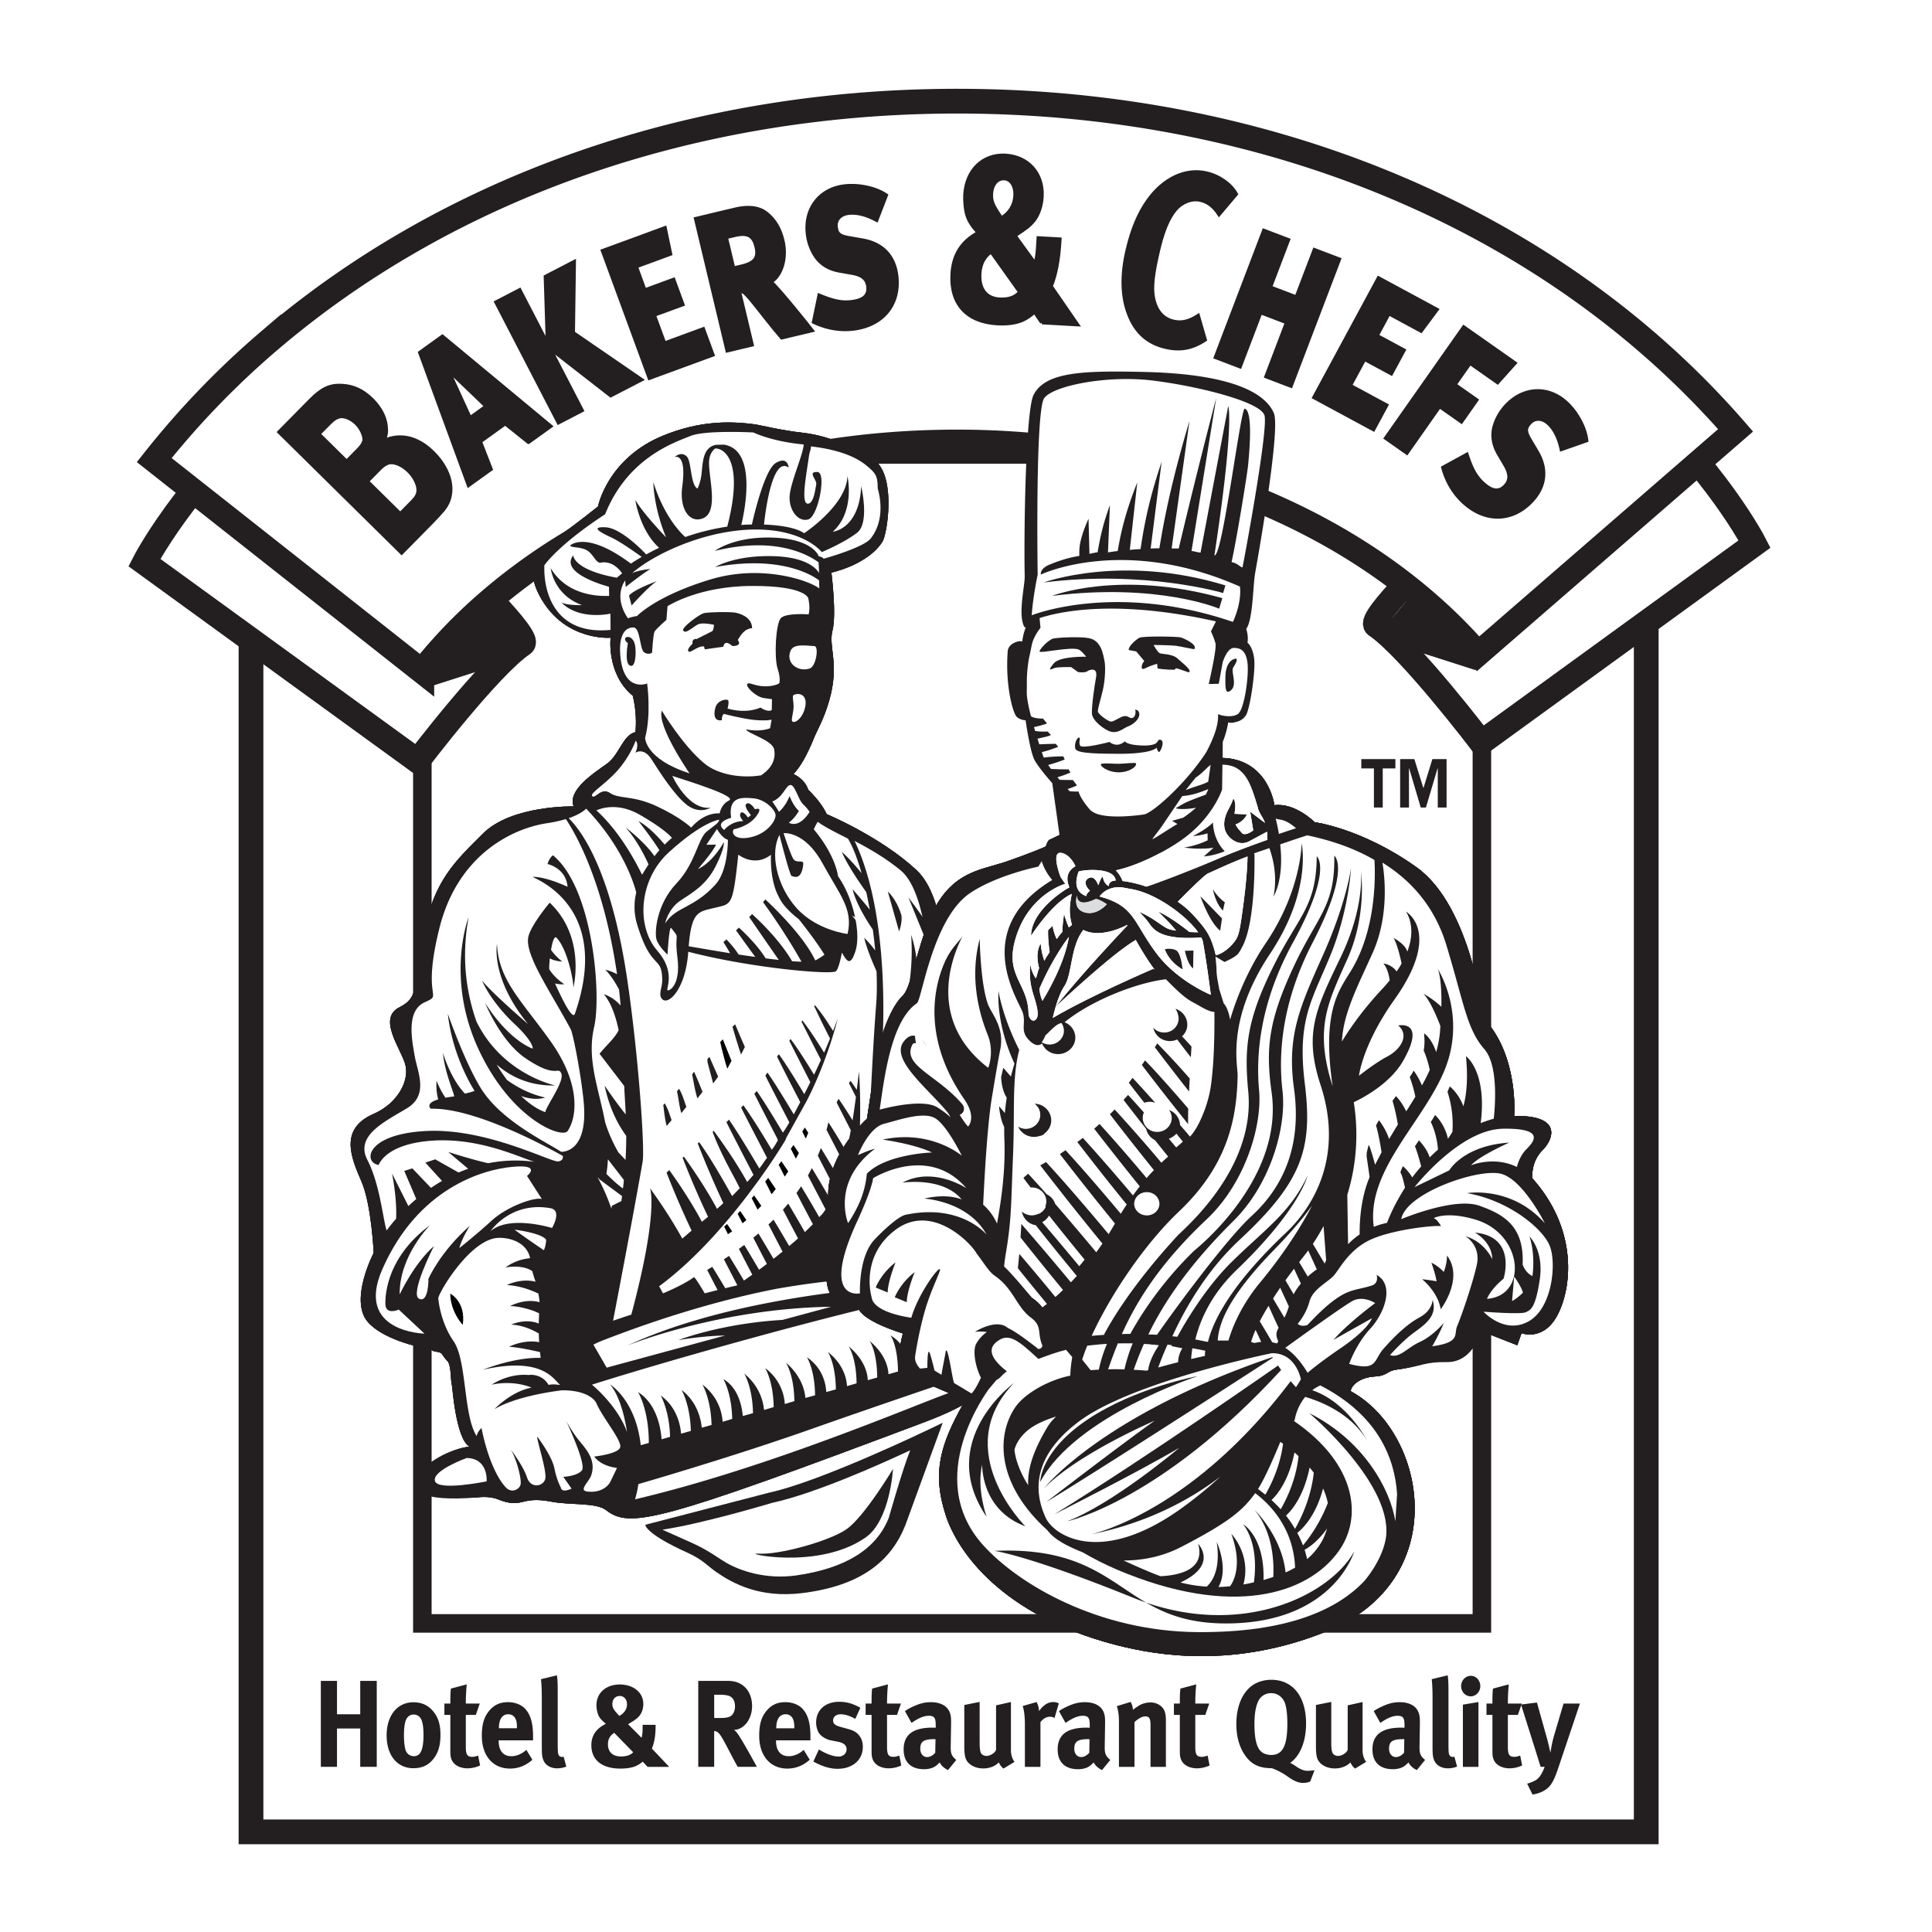 <svg xmlns="http://www.w3.org/2000/svg" width="2500" height="2500" viewBox="0 0 153.42 153.419"><path fill="#fff" d="M0 0h153.42v153.419H0z"/><path d="M130.728 145.468H19.932V36.091h110.795v109.377zm0 0" fill="#fff"/><path d="M130.728 145.468H19.932V36.091h110.795v109.377zm0 0" fill="none" stroke="#231f20" stroke-width="1.965"/><path d="M117.677 128.913H33.539V36.089h84.138v92.824zm0 0" fill="#fff"/><path d="M117.677 128.913H33.539V36.089h84.138v92.824zm0 0" fill="none" stroke="#231f20" stroke-width="1.472"/><path d="M33.167 60.432L11.463 44.671s3.085-6.033 10.124-12.272c.728-.646 21.137 17.697 19.944 18.725-2.681 1.815-8.364 9.308-8.364 9.308z" fill="#fff"/><path d="M33.167 60.432L11.463 44.671s3.085-6.033 10.124-12.272c.728-.646 21.137 17.697 19.944 18.725-2.681 1.815-8.364 9.308-8.364 9.308z" fill="none" stroke="#231f20" stroke-width="1.965"/><path fill="#231f20" d="M38.635 48.554l2.14 2.539-6.431 1.676 4.291-4.215"/><path d="M117.628 58.959l21.702-15.76s-3.084-6.032-10.124-12.272c-.728-.644-21.14 17.699-19.943 18.726 2.681 1.814 8.365 9.306 8.365 9.306z" fill="#fff"/><path d="M117.628 58.959l21.702-15.76s-3.084-6.032-10.124-12.272c-.728-.644-21.14 17.699-19.943 18.726 2.681 1.814 8.365 9.306 8.365 9.306z" fill="none" stroke="#231f20" stroke-width="1.965"/><path fill="#231f20" d="M112.318 46.974l-2.141 2.537 6.432 1.676-4.291-4.213"/><path fill="#fff" d="M117.456 52.275l-8.193-2.623"/><path fill="none" stroke="#231f20" stroke-width="1.965" d="M117.456 52.275l-8.193-2.623"/><path d="M21.326 27.103a67.771 67.771 0 0 0-9.079 9.43l21.249 16.764a40.574 40.574 0 0 1 5.438-5.637c9.458-8.102 22.624-12.562 37.078-12.562 16.767 0 32.23 6.288 41.368 16.815l20.442-17.74c-14.419-16.614-36.948-26.14-61.811-26.14-20.907 0-40.327 6.773-54.685 19.07z" fill="#fff"/><path d="M21.326 27.103a67.771 67.771 0 0 0-9.079 9.43l21.249 16.764a40.574 40.574 0 0 1 5.438-5.637c9.458-8.102 22.624-12.562 37.078-12.562 16.767 0 32.23 6.288 41.368 16.815l20.442-17.74c-14.419-16.614-36.948-26.14-61.811-26.14-20.907 0-40.327 6.773-54.685 19.07z" fill="none" stroke="#231f20" stroke-width="1.965"/><path d="M30.738 36.786c-.25.113-.381.218-.658.497l-.925.937 2.631 2.594.965-.98c.308-.312.475-.594.466-.921 0-.445-.289-1.049-.75-1.503-.558-.553-1.276-.835-1.729-.624zm-3.833-3.695c-.199.059-.411.165-.741.5l-.862.872 2.225 2.192.88-.893c.352-.354.467-.558.512-.771.063-.34-.219-.979-.61-1.366-.406-.4-.997-.666-1.404-.534zm8.231 7.457c-.219.251-.513.578-.918.988l-2.325 2.358-9.72-9.586 2.495-2.53c.904-.916 1.553-1.21 2.515-1.152.889.05 1.642.407 2.34 1.096.656.649 1.047 1.373 1.124 2.107.052.477.022.704-.177 1.186 1.263-.582 2.641-.328 3.913.927 1.343 1.324 1.963 3.211.753 4.606z" fill="#231f20"/><path d="M30.738 36.786c-.25.113-.381.218-.658.497l-.925.937 2.631 2.594.965-.98c.308-.312.475-.594.466-.921 0-.445-.289-1.049-.75-1.503-.558-.553-1.276-.835-1.729-.624zm-3.833-3.695c-.199.059-.411.165-.741.5l-.862.872 2.225 2.192.88-.893c.352-.354.467-.558.512-.771.063-.34-.219-.979-.61-1.366-.406-.4-.997-.666-1.404-.534zm8.231 7.457c-.219.251-.513.578-.918.988l-2.325 2.358-9.72-9.586 2.495-2.53c.904-.916 1.553-1.21 2.515-1.152.889.05 1.642.407 2.34 1.096.656.649 1.047 1.373 1.124 2.107.052.477.022.704-.177 1.186 1.263-.582 2.641-.328 3.913.927 1.343 1.324 1.963 3.211.753 4.606z" fill="none" stroke="#231f20" stroke-width=".294"/><path d="M35.547 29.32l1.779 3.873 1.29-.927-3.069-2.946zm6.418 5.788l-1.848-1.477-1.988 1.429.852 2.194-1.77 1.273-3.861-10.528 1.781-1.281 8.59 7.128-1.756 1.262z" fill="#231f20"/><path d="M35.547 29.32l1.779 3.873 1.29-.927-3.069-2.946zm6.418 5.788l-1.848-1.477-1.988 1.429.852 2.194-1.77 1.273-3.861-10.528 1.781-1.281 8.59 7.128-1.756 1.262z" fill="none" stroke="#231f20" stroke-width=".294"/><path fill="#231f20" d="M48.496 31.406l-4.847-3.771 2.565 4.953-1.866.967-4.95-9.557 1.867-.968 2.222 4.292-.166-5.355 2.269-1.175-.078 5.637 5.416 3.719z"/><path fill="none" stroke="#231f20" stroke-width=".294" d="M48.496 31.406l-4.847-3.771 2.565 4.953-1.866.967-4.95-9.557 1.867-.968 2.222 4.292-.166-5.355 2.269-1.175-.078 5.637 5.416 3.719z"/><path fill="#231f20" d="M51.571 30.02L47.86 19.917l4.941-1.815.433 2.059-2.724 1.001.688 1.881 2.288-.839.724 1.972-2.272.835.826 2.249 3.079-1.132.753 2.047z"/><path fill="none" stroke="#231f20" stroke-width=".294" d="M51.571 30.02L47.86 19.917l4.941-1.815.433 2.059-2.724 1.001.688 1.881 2.288-.839.724 1.972-2.272.835.826 2.249 3.079-1.132.753 2.047z"/><path d="M58.348 18.676l-.692.164.588 2.464.663-.157c1.088-.261 1.354-.708 1.152-1.548-.198-.84-.623-1.184-1.711-.923zm3.729 8.134c-.522-.621-.756-.889-1.271-1.552-1.479-1.89-1.731-2.172-1.966-2.117l-.132.031 1.002 4.203-1.956.466-2.5-10.468 3.12-.744c.867-.208 1.81-.23 2.505.332.691.56 1.065 1.279 1.271 2.139.35 1.47-.161 2.845-.945 3.275.734.672 2.954 3.453 3.27 3.864l-2.398.571z" fill="#231f20"/><path d="M58.348 18.676l-.692.164.588 2.464.663-.157c1.088-.261 1.354-.708 1.152-1.548-.198-.84-.623-1.184-1.711-.923zm3.729 8.134c-.522-.621-.756-.889-1.271-1.552-1.479-1.89-1.731-2.172-1.966-2.117l-.132.031 1.002 4.203-1.956.466-2.5-10.468 3.12-.744c.867-.208 1.81-.23 2.505.332.691.56 1.065 1.279 1.271 2.139.35 1.47-.161 2.845-.945 3.275.734.672 2.954 3.453 3.27 3.864l-2.398.571z" fill="none" stroke="#231f20" stroke-width=".294"/><path d="M67.742 26.114c-.989.114-2.058-.037-3.124-.545l.438-2.107c.913.367 1.642.618 2.542.513.962-.113 1.421-.483 1.334-1.225-.067-.585-.441-.917-1.22-1.063l-1.074-.189c-.918-.17-1.565-.628-1.965-1.312a4.02 4.02 0 0 1-.539-1.619c-.233-1.97.953-3.552 2.935-3.785 1.111-.129 2.454.147 3.299.722l-.76 1.966c-.847-.455-1.582-.625-2.228-.55-.644.077-1.066.501-.996 1.106.06.526.251.721.967.855l1.151.201c1.492.262 2.5 1.19 2.692 2.83.266 2.264-1.107 3.927-3.452 4.202z" fill="#231f20"/><path d="M67.742 26.114c-.989.114-2.058-.037-3.124-.545l.438-2.107c.913.367 1.642.618 2.542.513.962-.113 1.421-.483 1.334-1.225-.067-.585-.441-.917-1.22-1.063l-1.074-.189c-.918-.17-1.565-.628-1.965-1.312a4.02 4.02 0 0 1-.539-1.619c-.233-1.97.953-3.552 2.935-3.785 1.111-.129 2.454.147 3.299.722l-.76 1.966c-.847-.455-1.582-.625-2.228-.55-.644.077-1.066.501-.996 1.106.06.526.251.721.967.855l1.151.201c1.492.262 2.5 1.19 2.692 2.83.266 2.264-1.107 3.927-3.452 4.202z" fill="none" stroke="#231f20" stroke-width=".294"/><path d="M79.754 14.172c-.574-.031-.994.456-1.037 1.222-.032.566.103.89.688 1.767l.114.164c.673-.395 1.055-1.023 1.098-1.787.042-.766-.321-1.336-.863-1.366zm-1.049 5.804c-.567.4-.872.975-.916 1.759-.068 1.234.512 1.976 1.584 2.035.724.04 1.265-.146 1.621-.578l-2.289-3.216zm4.033 5.633l-.588-.859c-.24.243-.636.517-.945.656-.512.228-1.198.327-2 .282-2.415-.134-3.716-1.563-3.585-3.916.085-1.53.767-2.593 2.077-3.288-.513-.58-.765-.968-.904-1.448-.115-.38-.184-1.053-.156-1.563.108-1.941 1.423-3.225 3.203-3.125 1.797.099 2.995 1.445 2.894 3.268-.04.726-.275 1.401-.617 1.854-.326.414-.69.689-1.397 1.141l-.143.091 1.634 2.255c.154-.602.178-.777.242-1.915l.007-.138 1.692.096-.007.118c-.085 1.489-.301 2.658-.687 3.62l2.088 3.029-2.808-.158z" fill="#231f20"/><path d="M79.754 14.172c-.574-.031-.994.456-1.037 1.222-.032.566.103.89.688 1.767l.114.164c.673-.395 1.055-1.023 1.098-1.787.042-.766-.321-1.336-.863-1.366zm-1.049 5.804c-.567.4-.872.975-.916 1.759-.068 1.234.512 1.976 1.584 2.035.724.04 1.265-.146 1.621-.578l-2.289-3.216zm4.033 5.633l-.588-.859c-.24.243-.636.517-.945.656-.512.228-1.198.327-2 .282-2.415-.134-3.716-1.563-3.585-3.916.085-1.53.767-2.593 2.077-3.288-.513-.58-.765-.968-.904-1.448-.115-.38-.184-1.053-.156-1.563.108-1.941 1.423-3.225 3.203-3.125 1.797.099 2.995 1.445 2.894 3.268-.04.726-.275 1.401-.617 1.854-.326.414-.69.689-1.397 1.141l-.143.091 1.634 2.255c.154-.602.178-.777.242-1.915l.007-.138 1.692.096-.007.118c-.085 1.489-.301 2.658-.687 3.62l2.088 3.029-2.808-.158z" fill="none" stroke="#231f20" stroke-width=".294"/><path d="M92.56 27.559c-1.416-.329-2.366-1.176-2.916-2.616-.542-1.397-.581-3.101-.124-5.052.387-1.664.916-2.933 1.656-3.97 1.246-1.745 2.986-2.549 4.634-2.165 1.02.239 1.936.896 2.349 1.657l-1.354 1.601c-.397-.618-.885-.993-1.46-1.127-.691-.162-1.472.12-2.007.742-.576.673-1.011 1.742-1.371 3.291-.424 1.817-.544 2.858-.403 3.656.184 1.073.739 1.748 1.623 1.953.605.141 1.203.038 1.955-.451l.55 1.902c-1.011.671-1.97.851-3.132.579z" fill="#231f20"/><path d="M92.56 27.559c-1.416-.329-2.366-1.176-2.916-2.616-.542-1.397-.581-3.101-.124-5.052.387-1.664.916-2.933 1.656-3.97 1.246-1.745 2.986-2.549 4.634-2.165 1.02.239 1.936.896 2.349 1.657l-1.354 1.601c-.397-.618-.885-.993-1.46-1.127-.691-.162-1.472.12-2.007.742-.576.673-1.011 1.742-1.371 3.291-.424 1.817-.544 2.858-.403 3.656.184 1.073.739 1.748 1.623 1.953.605.141 1.203.038 1.955-.451l.55 1.902c-1.011.671-1.97.851-3.132.579z" fill="none" stroke="#231f20" stroke-width=".294"/><path fill="#231f20" d="M100.547 29.899l1.636-4.295-2.078-.792-1.636 4.296-1.938-.738 3.834-10.058 1.936.738-1.434 3.762 2.078.792 1.435-3.762 1.965.749-3.834 10.056z"/><path fill="none" stroke="#231f20" stroke-width=".294" d="M100.547 29.899l1.636-4.295-2.078-.792-1.636 4.296-1.938-.738 3.834-10.058 1.936.738-1.434 3.762 2.078.792 1.435-3.762 1.965.749-3.834 10.056z"/><path fill="#231f20" d="M104.354 31.556l5.116-9.471 4.63 2.501-1.256 1.689-2.555-1.38-.952 1.762 2.143 1.157-.999 1.849-2.129-1.148-1.139 2.107 2.889 1.559-1.037 1.918z"/><path fill="none" stroke="#231f20" stroke-width=".294" d="M104.354 31.556l5.116-9.471 4.63 2.501-1.256 1.689-2.555-1.38-.952 1.762 2.143 1.157-.999 1.849-2.129-1.148-1.139 2.107 2.889 1.559-1.037 1.918z"/><path fill="#231f20" d="M118.923 30.365l-2.192-1.538-1.208 1.72 1.733 1.218-1.207 1.717-1.734-1.216-2.596 3.697-1.671-1.175 6.187-8.806 4.059 2.852z"/><path fill="none" stroke="#231f20" stroke-width=".294" d="M118.923 30.365l-2.192-1.538-1.208 1.72 1.733 1.218-1.207 1.717-1.734-1.216-2.596 3.697-1.671-1.175 6.187-8.806 4.059 2.852z"/><path d="M116.205 39.861c-.73-.68-1.309-1.59-1.614-2.73l1.888-1.033c.312.93.595 1.649 1.261 2.267.709.658 1.289.767 1.797.221.399-.433.409-.932.017-1.62l-.552-.939c-.466-.81-.537-1.598-.275-2.348a4.076 4.076 0 0 1 .882-1.46c1.348-1.453 3.321-1.577 4.786-.219.819.762 1.477 1.963 1.589 2.978l-1.99.698c-.204-.938-.549-1.608-1.024-2.052-.479-.442-1.076-.487-1.491-.042-.36.39-.384.662-.021 1.293l.593 1.006c.771 1.304.716 2.674-.406 3.883-1.555 1.667-3.711 1.702-5.44.097z" fill="#231f20"/><path d="M116.205 39.861c-.73-.68-1.309-1.59-1.614-2.73l1.888-1.033c.312.93.595 1.649 1.261 2.267.709.658 1.289.767 1.797.221.399-.433.409-.932.017-1.62l-.552-.939c-.466-.81-.537-1.598-.275-2.348a4.076 4.076 0 0 1 .882-1.46c1.348-1.453 3.321-1.577 4.786-.219.819.762 1.477 1.963 1.589 2.978l-1.99.698c-.204-.938-.549-1.608-1.024-2.052-.479-.442-1.076-.487-1.491-.042-.36.39-.384.662-.021 1.293l.593 1.006c.771 1.304.716 2.674-.406 3.883-1.555 1.667-3.711 1.702-5.44.097z" fill="none" stroke="#231f20" stroke-width=".294"/><path fill="#fff" d="M33.338 53.747l8.193-2.623"/><path fill="none" stroke="#231f20" stroke-width="1.965" d="M33.338 53.747l8.193-2.623"/><path fill="#231f20" d="M28.606 140.305v-3.045h-1.845v3.045h-1.283v-6.826h1.283v2.651h1.845v-2.651h1.312v6.826h-1.312M33.379 136.415a.646.646 0 0 0-.536-.265c-.295 0-.535.197-.637.51-.083.266-.127.62-.127 1.119 0 .58.055 1.013.156 1.268a.678.678 0 0 0 .627.412c.535 0 .767-.51.767-1.698 0-.678-.084-1.119-.25-1.346m1.006 3.3c-.36.432-.831.698-1.56.698-1.283 0-2.123-1.021-2.123-2.604 0-1.581.848-2.632 2.123-2.632.675 0 1.2.245 1.606.757.378.47.545 1.02.545 1.837.001.864-.185 1.453-.591 1.944zM37.118 140.422c-.629 0-1.125-.295-1.274-.736-.075-.216-.083-.315-.083-.776v-2.73h-.471v-.902h.471c0-.492 0-.815.046-1.188l1.256-.334a16.042 16.042 0 0 0-.073 1.522h1.108l-.314.902h-.793v2.525c0 .637.11.806.535.806.11 0 .221-.03.444-.1l.156.785a2.463 2.463 0 0 1-1.008.226M41.049 137.181c0-.372-.036-.568-.148-.755-.119-.197-.295-.296-.544-.296-.471 0-.738.393-.738 1.092v.019h1.43v-.06m-1.45 1.022v.039c0 .774.36 1.217.998 1.217.425 0 .821-.167 1.202-.501l.479.786c-.543.472-1.116.698-1.781.698-1.358 0-2.235-1.022-2.235-2.604 0-.903.175-1.501.591-1.992.388-.464.858-.678 1.485-.678.545 0 1.062.194 1.366.529.434.472.627 1.148.627 2.199v.306h-2.732zM44.233 140.422c-.525 0-.95-.265-1.098-.688-.092-.254-.11-.411-.11-1.129v-3.751c0-.657-.021-1.062-.064-1.512l1.264-.305c.046.275.064.599.064 1.305v3.919c0 .865.009.982.083 1.12.046.089.148.137.25.137.044 0 .073 0 .136-.019l.212.784c-.211.09-.468.139-.737.139M49.218 134.677c-.35 0-.59.256-.59.639 0 .285.092.441.478.863l.075.08c.397-.217.61-.542.61-.924 0-.384-.24-.658-.573-.658m-.442 2.927c-.333.216-.5.51-.5.903 0 .619.379.973 1.033.973.444 0 .767-.109.971-.334l-1.504-1.542zm2.648 2.701l-.387-.412a2.257 2.257 0 0 1-.554.353c-.304.128-.721.197-1.208.197-1.479 0-2.316-.679-2.316-1.857 0-.766.377-1.315 1.154-1.698-.333-.274-.5-.461-.602-.698a2.209 2.209 0 0 1-.148-.775c0-.972.758-1.65 1.848-1.65 1.098 0 1.875.639 1.875 1.553 0 .363-.121.707-.316.943-.184.216-.396.361-.811.608l-.083.049 1.07 1.081c.073-.305.083-.394.083-.964v-.067h1.033v.059c0 .747-.092 1.335-.295 1.826l1.375 1.454h-1.718zM57.905 134.677c-.148-.06-.415-.098-.729-.098h-.462v1.847h.433c.556 0 .794-.06.971-.227.156-.157.248-.404.248-.687-.001-.423-.157-.717-.461-.835m.674 5.628c-.25-.453-.352-.639-.6-1.121-.637-1.227-.833-1.561-1.062-1.669a.65.65 0 0 0-.204-.059v2.849h-1.265v-6.826h2.392c1.137 0 1.883.805 1.883 2.004 0 1.021-.637 1.865-1.431 1.885.129.108.186.167.269.286.369.49 1.542 2.651 1.542 2.651h-1.524zM63.075 137.181c0-.372-.039-.568-.148-.755a.591.591 0 0 0-.545-.296c-.471 0-.739.393-.739 1.092v.019h1.433v-.06m-1.451 1.022v.039c0 .774.36 1.217.998 1.217.425 0 .821-.167 1.198-.501l.481.786c-.546.472-1.117.698-1.783.698-1.355 0-2.231-1.022-2.231-2.604 0-.903.175-1.501.589-1.992.388-.464.86-.678 1.485-.678.546 0 1.062.194 1.367.529.433.472.628 1.148.628 2.199v.306h-2.732zM66.498 140.461c-.582 0-1.22-.196-1.91-.579l.443-.962c.377.245 1.032.568 1.569.568.35 0 .627-.245.627-.568 0-.345-.231-.521-.729-.618l-.552-.11c-.316-.059-.704-.294-.869-.51-.168-.216-.269-.578-.269-.902 0-.984.729-1.642 1.827-1.642.758 0 1.256.245 1.689.472l-.404.885c-.473-.255-.812-.364-1.164-.364-.36 0-.6.196-.6.49 0 .256.158.394.591.512l.573.157c.581.156.774.345.941.568.175.237.257.522.257.856.001 1.041-.81 1.747-2.02 1.747M70.566 140.422c-.626 0-1.125-.295-1.273-.736-.073-.216-.081-.315-.081-.776v-2.73h-.473v-.902h.473c0-.492 0-.815.044-1.188l1.258-.334a15.389 15.389 0 0 0-.075 1.522h1.106l-.314.902h-.792v2.525c0 .637.11.806.535.806.109 0 .222-.03.442-.1l.156.785a2.434 2.434 0 0 1-1.006.226M74.231 138.104c-.857 0-1.153.166-1.153.766 0 .393.23.658.546.658.229 0 .46-.129.644-.345l.021-1.079h-.058m1.051 2.455c-.285-.127-.542-.353-.663-.607a2.321 2.321 0 0 1-.287.265c-.229.176-.562.275-.95.275-1.052 0-1.624-.569-1.624-1.571 0-1.179.767-1.729 2.271-1.729.092 0 .177 0 .276.01v-.206c0-.561-.1-.747-.554-.747-.396 0-.858.208-1.366.569l-.525-.941c.25-.168.434-.267.767-.413.461-.206.858-.294 1.293-.294.792 0 1.338.313 1.523.873.062.206.092.362.081.904l-.027 1.688c-.01.549.027.785.442 1.12l-.657.804zM79.688 140.442a1.152 1.152 0 0 1-.37-.491c-.303.313-.747.48-1.246.48-.665 0-1.235-.334-1.394-.814-.073-.226-.103-.491-.103-1.002v-3.222l1.219-.245v3.231c0 .451.038.688.103.824s.249.236.433.236c.307 0 .675-.236.767-.482v-3.535l1.182-.264v3.839c0 .334.102.677.285.913l-.876.532M83.739 136.426a.666.666 0 0 0-.36-.1c-.277 0-.525.138-.757.423v3.556h-1.235v-3.358c0-.679-.074-1.189-.177-1.474l1.106-.313c.112.204.177.432.195.717.269-.383.646-.717 1.106-.717a.91.91 0 0 1 .463.107l-.341 1.159M86.464 138.104c-.86 0-1.154.166-1.154.766 0 .393.229.658.544.658.229 0 .462-.129.646-.345l.019-1.079h-.055m1.05 2.455c-.285-.127-.542-.353-.664-.607a2.468 2.468 0 0 1-.286.265c-.229.176-.562.275-.95.275-1.054 0-1.626-.569-1.626-1.571 0-1.179.768-1.729 2.272-1.729.092 0 .175 0 .276.01v-.206c0-.561-.102-.747-.554-.747-.397 0-.858.208-1.366.569l-.525-.941c.248-.168.434-.267.765-.413.463-.206.858-.294 1.292-.294.794 0 1.341.313 1.524.873.064.206.092.362.081.904l-.026 1.688c-.009.549.026.785.443 1.12l-.656.804zM91.363 140.305v-3.271c0-.569-.09-.736-.415-.736-.25 0-.571.178-.858.452v3.556h-1.235v-3.645c0-.432-.056-.844-.168-1.178l1.098-.334c.112.207.177.423.177.628.184-.138.342-.254.544-.372.25-.138.573-.216.85-.216.525 0 .989.294 1.136.726.066.187.092.403.092.718v3.673h-1.221M95.048 140.422c-.629 0-1.127-.295-1.274-.736-.075-.216-.084-.315-.084-.776v-2.73h-.469v-.902h.469c0-.492 0-.815.048-1.188l1.254-.334a16.372 16.372 0 0 0-.074 1.522h1.108l-.313.902h-.795v2.525c0 .637.112.806.537.806.11 0 .223-.03.443-.1l.156.785a2.458 2.458 0 0 1-1.006.226M102.063 135.315c-.104-.345-.443-.863-1.129-.863-.434 0-.811.235-.996.599-.222.442-.322 1.041-.322 1.865 0 1.179.184 1.915.572 2.21.204.157.461.235.765.235.896 0 1.275-.727 1.275-2.464.001-.698-.056-1.199-.165-1.582m1.984 6.148s-.186.117-.573.117c-.497 0-.941-.313-1.181-.479-.305-.218-.803-.522-1.301-.688-.96 0-1.589-.286-2.078-.963-.487-.668-.737-1.531-.737-2.534 0-1.474.525-2.66 1.449-3.191.378-.216.85-.334 1.327-.334 1.708 0 2.761 1.326 2.761 3.467 0 1.482-.496 2.593-1.263 3.133.173.067.423.245.57.345.231.146.509.283.796.283.277 0 .571-.049.571-.049l-.341.893zM107.608 140.442a1.148 1.148 0 0 1-.368-.491c-.305.313-.746.48-1.246.48-.664 0-1.235-.334-1.394-.814-.073-.226-.102-.491-.102-1.002v-3.222l1.218-.245v3.231c0 .451.04.688.103.824s.248.236.435.236c.305 0 .674-.236.766-.482v-3.535l1.181-.264v3.839c0 .334.103.677.285.913l-.878.532M111.458 138.104c-.858 0-1.153.166-1.153.766 0 .393.232.658.547.658.229 0 .459-.129.645-.345l.019-1.079h-.058m1.054 2.455c-.287-.127-.545-.353-.664-.607a2.552 2.552 0 0 1-.286.265c-.232.176-.563.275-.951.275-1.052 0-1.625-.569-1.625-1.571 0-1.179.767-1.729 2.272-1.729.09 0 .175 0 .273.01v-.206c0-.561-.099-.747-.553-.747-.397 0-.857.208-1.366.569l-.525-.941c.249-.168.434-.267.766-.413.46-.206.859-.294 1.293-.294.794 0 1.338.313 1.522.873.065.206.092.362.084.904l-.027 1.688c-.009.549.027.785.443 1.12l-.656.804zM114.968 140.422c-.526 0-.953-.265-1.1-.688-.092-.254-.11-.411-.11-1.129v-3.751c0-.657-.019-1.062-.064-1.512l1.266-.305c.045.275.063.599.063 1.305v3.919c0 .865.01.982.085 1.12.044.089.146.137.248.137.046 0 .073 0 .138-.019l.212.784c-.213.09-.474.139-.738.139M116.168 140.305v-4.941l1.235-.204v5.146h-1.235m.618-5.6c-.416 0-.758-.364-.758-.814 0-.452.351-.816.775-.816.416 0 .747.364.747.816.001.45-.341.814-.764.814zM119.867 140.422c-.625 0-1.125-.295-1.272-.736-.073-.216-.082-.315-.082-.776v-2.73h-.472v-.902h.472c0-.492 0-.815.045-1.188l1.254-.334a16.734 16.734 0 0 0-.073 1.522h1.108l-.314.902h-.794v2.525c0 .637.11.806.537.806.108 0 .221-.03.442-.1l.156.785c-.36.158-.682.226-1.007.226"/><path d="M123.746 140.383c-.323.972-.564 1.394-.906 1.659-.312.247-.721.403-1.144.461l-.425-.863c.267-.078.583-.197.767-.335.14-.106.25-.244.35-.412a2.98 2.98 0 0 0 .269-.588h-.316c-.146-.472-.394-1.258-.441-1.415l-1.115-3.534 1.264-.158.822 2.936c.083.305.248 1.043.248 1.043s.092-.561.147-.806c.037-.167.112-.462.186-.698l.71-2.396h1.301l-1.717 5.106" fill="#231f20"/><path d="M99.238 118.432h.002-.002z" fill="none" stroke="#231f20" stroke-width=".856"/><path d="M52.058 121.455s3.878 2.064 4.744 2.65c.863.592 4.601 3.018 8.705 1.254 4.096-1.771 4.312-1.695 4.886-2.947.576-1.249 2.519-7.876 2.519-7.876s-7.622 3.312-11.147 4.271c-3.527.957-9.707 2.648-9.707 2.648" fill="#fff"/><path d="M39.436 104.479c.001.008.019.017.019.017 0 .017.466.886.466.886s-.279-.528-.485-.903zm-2.401-1.549a5.091 5.091 0 0 1 2.167 1.312c-.147-.089-1.134-.682-2.167-1.312zm.611.508l-.899-.578c.016.003.026 0 .034.003.826.547 1.737 1.154 1.737 1.154l-.872-.579z" fill="none" stroke="#231f20" stroke-width="1.02"/><path d="M61.298 119.345c3.419-.74 8.589-3.06 10.983-4.179-.595 1.453-1.703 5.363-1.703 5.363-.998 2.53-3.496 4.019-7.33 4.572-2.475.353-4.512-.392-5.552-.99-.668-.385-1.411-.981-2.677-1.558-1.176-.528-2.418-1.081-2.418-1.081 3.279-.492 8.697-2.127 8.697-2.127M73.8 113.49c-.086.041-8.596 4.146-12.704 5.036l-9.859 2.557c.017-.006-.077.67 3.384 2.23 1.188.54 1.604 1.071 2.235 1.505 1.319.917 3.465 2.104 6.849 1.689 4.704-.582 7.073-2.569 8.197-5.411l2.958-8.116-1.06.51z" fill="#231f20"/><path d="M70.913 116.646s-2.293 3.836-3.714 4.804c-1.428.966-5.364 2.031-6.947 1.925-1.588-.111 4.682 1.38 8.49-1.288 1.946-1.358 2.171-5.441 2.171-5.441M90.723 101.161c-.789-1.101-3.352-.408-3.806-.272-.377-.522-.721-.959-.909-1.248-.785-1.223-3.084-.817-3.084-.817-.684-.689-1.48-.234-1.48-.234s-1.453-1.113-1.778-3.214c0 0 1.967-2.05-1.29-4.182 0 0 .242-1.099-.82-1.838 0 0 .751-2.699-1.646-4.845 0 0 1.026-1.647-.856-4.694 0 0 .574-8.059-2.271-10.72-2.845-2.654-7.136-4.447-7.136-4.447s-.299-.738-1.185-1.651c-.08-.102-.177-.185-.277-.277-.253-.79-.937-1.146-1.176-1.255.557-.588 1.064-1.48 1.603-2.798.26-.665.791-1.503 1.227-3.007.855-2.944-.066-4.263.265-5.574.342-1.31-.083-4.618-.083-4.618s2.919-.623 4.063-2.473c.369-.601 1.021-4.819-.438-6.272 0 0-2.685-1.989-5.815-2.348-1.994-.231-3.464-.628-3.9-.682-2.085-.281-4.425-.254-7.219.874-4.48 1.807-5.225 5.649-5.225 5.649s-1.424 1.149-3.028 2.308c-1.604 1.154-3.034 2.391-1.45 5.068 1.968 3.343 5.478 3.046 5.478 3.046s-.327 2.796 1.664 4.524c.031.024.06.041.094.071.301 1.182.271 2.291.224 2.896-1.02.242-1.265 1.781-2.262 2.509-1.055.76-3.156 2.094-2.653 3.395 0 0-4.927-.113-7.203 2.159-2.284 2.271-3.805 3.69-4.704 7.807-.901 4.114-.209 5.123-1.931 5.988-1.723.868.041 3.171.449 4.472.406 1.296-.564 3.155-2.5 3.995-2.777 1.207-1.759 3.518-.958 5.371.8 1.848.967 5.664.967 5.664s-1.949 3.733-.481 5.467c1.139 1.349 3.897 2.003 5.063 2.224.146.205.678.114.826.327.027.051.447.632.472.583.301.482.209 1.467.336 1.942.019-.149.277 4.224 1.4 4.847-2.24.145-6.496 3.914.593 4.031 0 0 .915-.15 1.638.141 2.036.812 1.739-.284 4.22.186 1.562.307 3.569.052 4.39.682 1.895 1.463 4.099.989 25.335-7.01 5.481-2.061 4.771-3.329 5.854-3.212 1.679.188 2.979-1.008 3.633-1.146 1.294-.254 4.1-1.397 5.087-3.542.177-.372 3.813-2.242 2.683-3.85" fill="#231f20"/><path d="M90.723 101.161c-.789-1.101-3.352-.408-3.806-.272-.377-.522-.721-.959-.909-1.248-.785-1.223-3.084-.817-3.084-.817-.684-.689-1.48-.234-1.48-.234s-1.453-1.113-1.778-3.214c0 0 1.967-2.05-1.29-4.182 0 0 .242-1.099-.82-1.838 0 0 .751-2.699-1.646-4.845 0 0 1.026-1.647-.856-4.694 0 0 .574-8.059-2.271-10.72-2.845-2.654-7.136-4.447-7.136-4.447s-.299-.738-1.185-1.651c-.08-.102-.177-.185-.277-.277-.253-.79-.937-1.146-1.176-1.255.557-.588 1.064-1.48 1.603-2.798.26-.665.791-1.503 1.227-3.007.855-2.944-.066-4.263.265-5.574.342-1.31-.083-4.618-.083-4.618s2.919-.623 4.063-2.473c.369-.601 1.021-4.819-.438-6.272 0 0-2.685-1.989-5.815-2.348-1.994-.231-3.464-.628-3.9-.682-2.085-.281-4.425-.254-7.219.874-4.48 1.807-5.225 5.649-5.225 5.649s-1.424 1.149-3.028 2.308c-1.604 1.154-3.034 2.391-1.45 5.068 1.968 3.343 5.478 3.046 5.478 3.046s-.327 2.796 1.664 4.524c.031.024.06.041.094.071.301 1.182.271 2.291.224 2.896-1.02.242-1.265 1.781-2.262 2.509-1.055.76-3.156 2.094-2.653 3.395 0 0-4.927-.113-7.203 2.159-2.284 2.271-3.805 3.69-4.704 7.807-.901 4.114-.209 5.123-1.931 5.988-1.723.868.041 3.171.449 4.472.406 1.296-.564 3.155-2.5 3.995-2.777 1.207-1.759 3.518-.958 5.371.8 1.848.967 5.664.967 5.664s-1.949 3.733-.481 5.467c1.139 1.349 3.897 2.003 5.063 2.224.146.205.678.114.826.327.027.051.447.632.472.583.301.482.209 1.467.336 1.942.019-.149.277 4.224 1.4 4.847-2.24.145-6.496 3.914.593 4.031 0 0 .915-.15 1.638.141 2.036.812 1.739-.284 4.22.186 1.562.307 3.569.052 4.39.682 1.895 1.463 4.099.989 25.335-7.01 5.481-2.061 4.771-3.329 5.854-3.212 1.679.188 2.979-1.008 3.633-1.146 1.294-.254 4.1-1.397 5.087-3.542.177-.372 3.813-2.242 2.683-3.85" fill="#231f20"/><path d="M90.723 101.161c-.789-1.101-3.352-.408-3.806-.272-.377-.522-.721-.959-.909-1.248-.785-1.223-3.084-.817-3.084-.817-.684-.689-1.48-.234-1.48-.234s-1.453-1.113-1.778-3.214c0 0 1.967-2.05-1.29-4.182 0 0 .242-1.099-.82-1.838 0 0 .751-2.699-1.646-4.845 0 0 1.026-1.647-.856-4.694 0 0 .574-8.059-2.271-10.72-2.845-2.654-7.136-4.447-7.136-4.447s-.299-.738-1.185-1.651c-.08-.102-.177-.185-.277-.277-.253-.79-.937-1.146-1.176-1.255.557-.588 1.064-1.48 1.603-2.798.26-.665.791-1.503 1.227-3.007.855-2.944-.066-4.263.265-5.574.342-1.31-.083-4.618-.083-4.618s2.919-.623 4.063-2.473c.369-.601 1.021-4.819-.438-6.272 0 0-2.685-1.989-5.815-2.348-1.994-.231-3.464-.628-3.9-.682-2.085-.281-4.425-.254-7.219.874-4.48 1.807-5.225 5.649-5.225 5.649s-1.424 1.149-3.028 2.308c-1.604 1.154-3.034 2.391-1.45 5.068 1.968 3.343 5.478 3.046 5.478 3.046s-.327 2.796 1.664 4.524c.031.024.06.041.094.071.301 1.182.271 2.291.224 2.896-1.02.242-1.265 1.781-2.262 2.509-1.055.76-3.156 2.094-2.653 3.395 0 0-4.927-.113-7.203 2.159-2.284 2.271-3.805 3.69-4.704 7.807-.901 4.114-.209 5.123-1.931 5.988-1.723.868.041 3.171.449 4.472.406 1.296-.564 3.155-2.5 3.995-2.777 1.207-1.759 3.518-.958 5.371.8 1.848.967 5.664.967 5.664s-1.949 3.733-.481 5.467c1.139 1.349 3.897 2.003 5.063 2.224.146.205.678.114.826.327.027.051.447.632.472.583.301.482.209 1.467.336 1.942.019-.149.277 4.224 1.4 4.847-2.932.21-8.499 4.773.593 4.031 0 0 .915-.15 1.638.141 2.036.812 1.739-.284 4.22.186 1.562.307 3.569.052 4.39.682 1.895 1.463 4.099.989 25.335-7.01 5.481-2.061 4.771-3.329 5.854-3.212 1.679.188 2.979-1.008 3.633-1.146 1.294-.254 4.1-1.397 5.087-3.542.177-.372 3.813-2.242 2.683-3.85" fill="#231f20"/><path d="M64.189 68.106s1.176 1.951.568 2.883c0 0-.297-.642-1.163-1.451 0 0 .542 1.277.551 1.782 0 0-.665-.082-1.396-1.035 0 0 .466 2.06 2.036 2.175 1.573.112.806-3.228-.596-4.354M50.811 62.616s-.579-.445-.727-.95l-.379.371c0-.001.246.359 1.106.579M50.971 60.59s-.33.099-.561.515c0 0 .916.905 1.64 1.445 0-.001-.729-.909-1.079-1.96" fill="#231f20"/><path d="M38.642 117.634s-3.89.801-4.104-.035c-.214-.839 2.524-1.82 2.524-1.82 1.743.037 1.58 1.855 1.58 1.855M33.284 103.134c-.78-.358 1.174-4.181 1.174-4.181-1.604 1.411-2.718 3.838-2.718 3.838-.049-3.058 2.403-5.497 2.403-5.497-3.311 2.454-3.554 5.328-3.542 6.25.017.926 1.064.449 1.064.449l2.043 1.909s-5.566-.102-3.339-5.129c2.819-6.396 7.923-7.896 10.317-8.113 2.395-.227 1.163.719 1.163.719l1.178 1.833c-.58-.176-2.772.596-3.999 1.729-1.227 1.127-2.552 2.17-2.552 2.17.182-.749.836-1.773.836-1.773-2.364 2.07-3.289 4.211-3.289 4.211s.029 1.943-.739 1.585" fill="#fff"/><path d="M32.937 83.883c-.208-1.209-.729-3.619.797-4.297 1.528-.673-.291-.089 1.161-5.884 1.447-5.804 5.762-7.917 8.556-8.334a11.4 11.4 0 0 0 1.487-.324c.907 1.366 3.021 5.194 4.062 12.32-.467-.263-.935-.359-.935-.359.449.445.836 1.089 1.091 1.568.046.415.092.84.124 1.274-.624-.718-1.332-.892-1.332-.892.647.741 1.006 2.002 1.179 2.856-.299.615-.872 1.082-1.518 1.867 0 0 .933 1.221 1.965 2.565.01.548.076 1.287.114 2.25-.799-.978-1.674-2.286-1.674-2.286.408 1.983 1.21 3.306 1.716 3.993 0 .58-.015 1.217-.058 1.91l-.569-.606a11.946 11.946 0 0 1-1.043-2.361c-.005-.02-.005-.038-.01-.056-.564-2.856-1.455-4.993-.869-7.533.588-2.539-.082-11.043-3.277-13.639 0 0-.304.242-.423.696 0 0 1.466.312 1.589 1.809-.941-.432-1.98-.778-2.726-.794-.503-.017 6.421 1.883 3.311 10.871-.104.313-.471.056-1.582-2.402.362.093.739.066.739.066-.649-.437-1.025-.918-1.193-1.184-.016-.181.005-.508.044-.875.421.242.977.252.977.252-.464-.378-.736-.703-.882-.926.102-.625.262-1.143.437-.962.938.987 1.426 3.816 1.322 4.032 0 0 1.073-4.032-1.866-6.817 0 0-1.489 1.765-1.696 2.713-.302 1.417 1.696 4.241 3.362 7.33.195.357.841 3.695 1.037 5.822.319 3.569-1.276 3.909-1.779 3.921-1.499-.938-4.908-2.559-6.46-5.163-1.302-2.184-2.556-5.81-2.556-5.81.386 3.526 2.125 6.126 2.125 6.126-.216.109-.765.222-.765.222-1.157-1.197-1.747-3.233-1.747-3.233.14 1.628 1 3.444.877 3.458a8.754 8.754 0 0 0-.673.104c-.432-.615-.708-1.344-.708-1.344a4.451 4.451 0 0 0 .129 1.476c-1.091.329-.584.742-.584.742 3.289-.098 8.676 2.735 10.479 3.745.027.168-.019.392-.371.437-.586.074-5.7-2.672-10.517-2.413-4.813.262-4.964 2.522-3.729 2.696 0 0 .447-1.5 3.678-1.878 4.045-.472 7.503 1.293 8.703 1.628a11.104 11.104 0 0 0-3.684.111c-1.232-.269-3.179-.894-3.179-.894l1.586 1.337c-.265.085-.517.191-.768.292l-1.851-1.044-.782.261 1.324 1.454c-.31.177-.602.365-.877.553l-1.48-1.549-.643.2.954 2.232c-.226.187-.435.382-.629.558l-1.298-2.588s.411 1.977.325 3.599c-.495.559-.753.933-.753.933-.304-.965-.532-3.679-1.533-5.619-.996-1.942 1.448-3.053 3.171-4.104 1.73-1.053.804-2.9.598-4.109" fill="#fff"/><path d="M46.548 64.216c2.976 3.11 3.834 6.084 3.977 6.656a4.934 4.934 0 0 0-.126.802c-.001.077-.007.2-.007.2a4.643 4.643 0 0 0 .206 1.544c1.146 3.745 1.963 2.379 1.99 4.411.01.506-.26 1.016-.105 1.36.394.867 1.956-.45 2.173-3.611 5.068 1.317 11.43 1.848 11.732 1.543.184-.178.357-.907.471-1.474.425.783.697 1.045 1.069-.115.46-1.387-.16-4.226-1.38-5.949 0 0-.158-1.616-1.924-3.725.071-.163.184-.405.318-.599.501.39 1.365.814 2.395 1.335.391.656.758 1.614 1.083 2.748-.935-1.157-1.571-1.694-1.571-1.694.389.95 1.336 2.343 1.941 3.199.101.453.19.912.277 1.389-.658-.832-1.36-1.615-1.36-1.615.26 1.112 1.13 2.504 1.603 3.199.076.551.139 1.105.188 1.655a9.093 9.093 0 0 0-.872-1.01c.204.877.68 1.996.978 2.659.04.95.035 1.855-.029 2.651-.517 6.652-.542 13.643-1.547 20.667-.378.043-.757.087-1.135.134 1.961-8.707 1.311-15.483 1.311-15.483a64.68 64.68 0 0 1-.165 1.453 20.074 20.074 0 0 0-.495-.714c-.046.055-.083.112-.131.173.151.3.341.672.557 1.104a89.21 89.21 0 0 1-.267 1.854 46.337 46.337 0 0 0-1.106-1.707c-.058.09-.109.189-.16.292.299.585.676 1.334 1.124 2.202a34.191 34.191 0 0 1-.352 1.699 73.38 73.38 0 0 0-1.422-2.325.462.462 0 0 0-.029.1c-.037.159-.078.327-.125.493.388.754.852 1.646 1.354 2.632-.117.462-.236.87-.355 1.236-.51-.869-1-1.689-1.445-2.422-.082.211-.16.404-.243.608.403.795.874 1.696 1.389 2.671-.131.329-.251.614-.364.848a154.002 154.002 0 0 0-1.497-2.534c-.102.2-.211.398-.314.591.421.815.897 1.724 1.4 2.686-.248.401-.411.523-.411.523-.032.029-.062.067-.092.098-.488-.863-.982-1.694-1.438-2.451-.121.183-.24.355-.369.529.396.759.829 1.596 1.304 2.479-.204.21-.417.416-.638.63-.454-.794-.897-1.554-1.319-2.265-.138.164-.28.327-.421.483.369.711.77 1.478 1.198 2.278-.229.211-.467.413-.704.609-.432-.739-.852-1.451-1.244-2.094a9.478 9.478 0 0 1-.401.38c.338.658.715 1.382 1.118 2.156-.238.195-.473.383-.717.571a174.64 174.64 0 0 0-1.196-2.009c-.136.118-.269.229-.408.339.325.63.687 1.33 1.078 2.078-.208.162-.415.313-.62.461-.41-.693-.806-1.364-1.178-1.968a9.32 9.32 0 0 1-.423.31c.316.627.676 1.315 1.062 2.051-.231.163-.45.321-.664.468-.413-.705-.814-1.363-1.18-1.96-.134.091-.27.188-.411.269.317.612.674 1.309 1.059 2.05-.01.016-.029.022-.044.034-.306.071-.612.141-.906.214a77.199 77.199 0 0 0-1.031-1.697c-.138.083-.265.161-.405.243.251.489.525 1.028.828 1.599-.35.09-.688.175-1.021.262-.358-.605-.805-1.317-.858-1.283-.82.613-2.457 1.285-2.457 1.285l-.306-.564c3.233-2.39 6.052-5.853 7.874-8.381l.001.009c.157-.216.299-.432.456-.647a44.025 44.025 0 0 0 1.724-2.632c-.009.014-.021.022-.034.042.005-.017.014-.028.015-.04l-.001-.02a2.41 2.41 0 0 1 .054-.085c-.892-1.509-1.701-2.828-2.337-3.749-.063.071-.131.14-.194.216.432.861 1.052 2.078 1.81 3.533.051.171-.019-.026.066.163-.06.065-.228.448-.495.752-.907-1.541-1.621-2.644-2.25-3.535-.056.057-.116.121-.182.183.469.934 1.167 2.276 2.062 3.999-.213.242-.403.591-.616.833-.916-1.556-1.759-2.929-2.408-3.874-.066.073-.134.135-.204.202.493.983 1.242 2.452 2.151 4.188-.251.282-.438.5-.5.562-.926-1.647-1.979-3.146-2.662-4.069-.093.089 0 .016-.082.103.784 2.059 1.688 3.472 2.152 4.464-.223.227-.388.403-.607.623-.904-1.632-1.9-3.303-2.623-4.288-.105.104.003.007-.105.107a79.83 79.83 0 0 0 2.031 4.743c-.228.216-.277.247-.501.45-.86-1.602-1.89-3.113-2.629-4.146-.129.116.014-.029-.105.084a69.74 69.74 0 0 0 2.022 4.693c-.243.211-.255.196-.488.398-.836-1.564-1.84-3.063-2.588-4.104-.139.13-.092.075-.219.202a73.541 73.541 0 0 0 1.988 4.601c-.25.216-.5.433-.739.635-.858-1.562-1.851-3.018-2.566-4.005 0 0 .738 1.733-1.48 10.041-.534.173-1.013.337-1.45.484.493-2.562 1.794-9.405 2.351-12.652.173-1.023-.318-8.261-1.215-14.372-1.258-8.541-3.535-11.768-4.66-12.88.787-.264 1.193-.57 1.388-.756" fill="#fff"/><path d="M63.644 76.369a16.99 16.99 0 0 1-.741-.038c-.894-1.516-2.264-2.906-3.181-3.747-.077.085-.15.158-.226.242a510.608 510.608 0 0 0 2.347 3.401c-.342-.041-.687-.078-1.042-.126-.59-.945-1.46-1.829-2.125-2.441-.077.073-.151.146-.228.221.692.962 1.273 1.767 1.528 2.107-.444-.058-.881-.126-1.328-.191-.241-.395-.6-.82-.963-1.2l-.24.218c.231.355.408.66.53.879-1.365-.219-2.59-.43-3.284-.552.223-2.821.804-2.74 2.082-3.057 1.337-.327 1.409-.075 1.856-4.218 0 0 1.274 1.034 2.593.01-.025.789.033 1.763.333 2.662.034.115.068.21.115.312.187.425.382.799.678 1.137.357.404.719.731 1.078.995.77.971 1.52 1.98 2.044 2.826a4.3 4.3 0 0 1-.729.456c-.804-1.696-2.729-3.682-3.962-4.841-.064.072-.124.146-.185.214 1.709 2.358 2.773 4.234 3.05 4.731M47.359 64.351c.381-.169 1.73-.647 3.478.367 2.068 1.197 2.524 1.817 2.524 1.817s-.238.184-.576.533c-.444-.524-1.306-1.464-2.085-1.862 0 0 1.055 1.337 1.662 2.311a6.65 6.65 0 0 0-.391.475c-.763-1.129-2.299-2.293-2.299-2.293.948 1.049 1.613 2.459 1.829 2.946-.216.327-.515.818-.515.818-1.327-2.688-2.684-4.254-3.627-5.112M67.655 72.704c.552.28 1.013.529 1.303.905-.09.093-.195.202-.31.324-.215-.273-.56-.712-.993-1.229M62.882 57.197c-.023-.189.129-.649.135-1.084.006-.438-.135-.85.008-.925.455-.216 1.125-.008.909.977-.214.984-.992 1.405-1.052 1.032M64.3 53.082c-.946.322-1.964-.468-1.497-1.448.267-.558 1.333-.34 1.861-.332.382.011.152 1.604-.364 1.78" fill="#fff"/><path d="M74.691 84.601c1.594 1.408 1.981 4.003 1.981 4.003s-2.167-2.203-5.778 1.108c.178-.381 1.101-2.144 3.47-3.676 0 0-1.814.531-3.359 1.982 0 0 1.357-1.949 2.729-3.486 0 0-1.73 1.041-3.351 2.911 0 0-.081-.149-.341-.272.297-.56.708-1.206 1.176-1.671 1.035-1.029 2.221-3.065 2.221-3.065-.781.494-2.324 1.89-2.324 1.89s2.829-5.512 1.235-10.091c0 0 .406 3.938-1.104 7.313l-1.215 1.998s.873-10.426-2.169-16.764c1.18.613 2.489 1.368 3.68 2.354 2.508 2.096 2.381 10.947 2.381 10.947.549.752 1.152 1.323.768 4.519M75.316 110.627c-2.954 1.067-14.376 5.965-24.888 8.433 0 0 .177-.56.264-1.208 0 0 7.445-2.149 13.739-4.375 6.294-2.221 12.968-4.455 12.968-4.455s.878.543-2.083 1.605M49.4 94.983c-.027.127-.037.255-.052.389l-.767.384c-.009.075-.025.146-.03.229-.225-.656-.604-1.615-1.086-2.474l.104.066-.01.04 1.841 1.366M48.154 93.217c.049-.296.099-.688.119-1.16l1.268 1.638a9.891 9.891 0 0 1-.073.684c-.469-.338-.965-.811-1.314-1.162M47.633 106.534c5.512-2.16 10.197-3.434 13.917-4.169a63.613 63.613 0 0 1 9.174-.974c.32.231.647.468.979.686-6.377.472-15.18 1.685-21.895 4.775 0 0 7.236-2.948 16.189-3.082l-3.856 1.043c-4.91.285-8.28 1.605-8.28 1.605 1.652-.27 2.876-.352 3.713-.363l-9.398 2.549-1.054-1.827c.001 0 .176-.091.511-.243M75.092 102.673c.75.154 1.985.74 2.419 2.874.21 1.012-.14 1.626-.14 1.626l-.25.069c-.021-.408-.204-1.549-1.436-2.501 0 0 .552.638.562 2.757l-.766.218c-.021-.425-.199-1.571-1.45-2.537 0 0 .561.673.571 2.788l-.808.228c-.021-.538-.171-1.847-1.424-2.584 0 0 .572.721.583 2.829l-.764.22c-.013-.496-.168-1.838-1.475-2.617 0 0 .576.759.595 2.867l-.757.218c-.012-.441-.189-1.545-1.499-2.65 0 0 .59.801.607 2.91l-.75.212c-.014-.458-.185-1.569-1.521-2.688 0 0 .606.837.632 2.938l-.761.221c-.024-.483-.206-1.67-1.524-2.72 0 0 .612.875.642 2.978l-.766.214c-.022-.534-.216-1.869-1.538-2.767 0 0 .62.92.652 3.024l-.768.211c-.041-.502-.272-1.709-1.545-2.804 0 0 .641.966.668 3.056l-.76.229a3.82 3.82 0 0 0-1.557-2.848s.636 1.001.675 3.093l-.767.226c-.051-.553-.287-1.841-1.575-2.885 0 0 .659 1.037.698 3.139l-.811.227c-.06-.67-.303-2.199-1.543-2.935 0 0 .659 1.081.703 3.168l-.761.227c-.031-.585-.262-1.923-1.606-2.961 0 0 .676 1.123.728 3.213l-.777.218c-.06-.604-.323-2.025-1.606-2.999 0 0 .687 1.156.737 3.253l-.773.22c-.053-.634-.308-2.089-1.62-3.034 0 .002.693 1.19.744 3.284l-.671.196c-.073-.95-.405-2.821-1.872-3.75 0 0 .858 1.363.856 4.039l-.641.18c-.399-3.585-2.437-4.828-2.437-4.828.763.919 1.157 2.536 1.348 3.786-.473-1.335-1.465-2.489-2.121-3.153a.257.257 0 0 1-.054-.05c-.359-.354-.61-.563-.61-.563 9.257-2.923 26.626-7.571 28.084-7.282M38.95 97.773s1.584-2.391 4.761-1.831c.96.173.125 1.572.125 1.572s-3.375-1.059-4.886.259" fill="#fff"/><path d="M43.369 98.444s.01.375-.177.839c0 0-1.742-1.178-2.325-1.634 0 0 2.112.249 2.502.795M39.613 98.297c1.065-.017 2.248.469 2.479 1.604.005.042-.969.016-1.953.754.845-.171 1.747-.028 2.143.303 0 .059.124.492.248.821-1.217-.297-2.279.267-2.279.267 1.037.049 1.996.428 2.505.679.034.265.08.407.088.681-1.207-.329-2.344.314-2.344.314.625-.013 1.73.263 2.312.575a33.4 33.4 0 0 0-.029.807c-1.067-.441-2.192.085-2.192.085.921.042 1.731.429 2.192.702.007.248.021.48.033.692-1.261-.233-2.388.364-2.388.364.713.045 1.757.261 2.452.424l.054.46c-2.111-.063-4.583.938-4.583.938 4.688-1.054 5.585.729 6.118 1.203-.01.036-.409-.098-.907.003-.544-.926-1.552-.802-1.552-.782-1.671-.159-2.966.766-2.966.766 1.813-.394 3.168.235 3.168.235-1.626.3-2.949 1.708-2.949 1.708 1.56-.922 4.14-1.346 5.355-1.497 2.292-.012 2.731 1.005 2.731 1.005.471 1.117 1.997 2.928 1.905 3.49-.08.556-2.065.765-2.065.765s.457.745 1.808.904l-.535 1.112s-.435.909-1.798.766c-.771-.079.105-.75.291-1.307.433-1.317-.575-2.217-1.119-2.934-.482-.645-.868-1.346-.868-1.346s1.623 3.43 1.242 3.9c-.375.473-1.482.517-1.482.517.389.545.66.938.66.938-.855.382-.855-.1-.855-.1s-.301-.5-.51-1.52c-.207-1.015-1.368-2.521-1.368-2.521.008.456.815 2.849.635 3.402-.183.561-1.14.762-1.443-.16-.301-.919-1.281-2.202-1.281-2.202.493.831.869 2.403.771 2.776-.085.374-.714.745-1.2.195-1.334-1.49-1.9-4.69-1.9-4.69-.379.379-.379.656-.379.656-1.079-1.652-.768-6.008-1.847-7.557-1.083-1.562-1.208-3.408-1.208-3.408.092-.556 2.607-4.754 4.81-4.787M36.003 110.587c0 .004.005.007.007.023a.094.094 0 0 0-.036-.02c.007-.003.022-.003.029-.003" fill="#fff"/><path d="M57.505 97.41c.102.189.202.389.302.6.114-.078.223-.156.33-.229l-.401-.585a4.269 4.269 0 0 1-.231.214M59.691 95.148c.143.272.299.584.471.908.095-.099.195-.199.294-.301l-.576-.831a2.87 2.87 0 0 1-.189.224M58.576 96.383c.124.233.246.484.387.757.111-.083.209-.174.308-.256l-.493-.721a3.534 3.534 0 0 1-.202.22M60.765 93.825c.158.316.331.647.506 1.006.116-.135.219-.271.332-.41l-.597-.885c-.081.09-.166.192-.241.289M62.797 91.223c.126.244.262.507.4.783.085-.147.165-.298.241-.447l-.43-.635c-.066.1-.137.197-.211.299"/><path d="M67.107 86.9c.042.088.094.174.133.266.044-.12.075-.238.116-.36l-.131-.176a4.813 4.813 0 0 1-.118.27" fill="#fff"/><path d="M61.835 92.496c.155.291.308.606.479.938.099-.14.192-.28.28-.418l-.545-.801a6.31 6.31 0 0 1-.214.281M63.712 89.864l.28.555c.063-.159.124-.309.192-.465-.094-.149-.184-.282-.275-.42-.064.111-.131.224-.197.33"/><path d="M50.155 48.082l-.204-.776c.306-.458 2.205-1.156 2.205-1.156-.703.467-2.001 1.932-2.001 1.932m14.891-1.989s-2.501-2.131-8.259-1.062c0 0 1.581-.971 4.702-.865 2.646.092 3.391 1.049 3.55 1.335a12.399 12.399 0 0 0-.041-.872c.041.141-2.481-2.301-8.232-.88 0 0 1.496-1.17 4.621-1.057 3.115.107 3.598 1.414 3.598 1.414s.014.017.022.069c.099.016.34.071.391.194 0 0 3.173-.869 3.754-1.619 1.315-1.695.545-3.924.545-3.982 0-.99-.17-1.189-.854-1.769-.687-.58-1.942-1.258-4.449-1.552.017.221-.109.42-.163.83-.182 1.331-.651 3.687-.095 3.72.476.024.608-1.151.681-1.53.068-.383-.739-1.014.095-.986.748.024.058 3.521-.72 3.762-.782.246-1.545-.697-1.489-1.833.065-1.105 1.095-3.357 1.115-4.116-2.538-.233-3.998-.954-3.998-.954s-3.817-.201-4.99.28c-1.176.485-4.973 1.685-6.776 6.216-3.671 2.396-4.829 4.023-4.829 4.076-.066 2.417 1.044 5.528 5.259 5.106l-.012-1.289s-2.461.568-3.9-.893c0 0 .354.239 1.648.216-2.279-.824-2.486-2.93-2.486-2.93 1.263 2.104 3.635 2.239 4.638 2.197l-.014-.726s-3.984-1.025-2.836-2.493c0 0-.014 1.145 3.455 1.776l.425-.346s-.641-1.053-1.703-.85c-.362.065-.571-.661-1.076-.969-.508-.308-1.302-.2-1.346-.396 0 0 1.241-1.232 4.821 1.441 0 0 .31-.211.858-.535-.234-.167-1.655-1.19-2.385-1.526-.793-.368-1.788-.881-.489-.825 1.302.058 3.224 2.146 3.224 2.146l-.049.04c.309-.168.671-.357 1.083-.557-1.521-1.354-1.892-3.786-1.892-3.786.767 1.237 2.444 2.954 2.444 2.954-1.006-2.419-1.011-4.372-1.011-4.372.878 2.76 2.195 4.051 2.537 4.349a18.134 18.134 0 0 1 3.333-.824c1.307-5.015-.127-6.219-.965-6.208a1.317 1.317 0 0 0-.456.822c-.197 1.093.854 4.159-.497 4.719-1.045.437-1.898-.691-1.655-2.513.371-2.745-.605-2.348-.605-2.348s.527-.51.984-.021c.35.382.275 2.23.826 2.526 0 0 .202-.349.301-.985.136-.916.042-2.259 1.157-2.487 0 0 .622-.019.687-.014h-.024c2.773.458 1.499 5.827 1.359 6.375.277-.02.561-.032.845-.037.155-.708 1.015-4.354 1.894-4.882.97-.583 1.024.365 1.024.365-1.348-.981-1.9 3.942-1.956 4.521 2.544.098 3.182.691 3.182.691s3.378-2.217 3.443-4.547c0 0 .641 2.789-1.163 4.426 0 0 2.099-.189 2.255-3.613 0 0 .692 2.894-.317 3.686-1.01.795-2.812 1.545-2.812 1.545s-1.532-1.987-5.847-1.778c-3.826.188-7.622 2.04-9.215 3.454.542-.261 1.46-.335 1.46-.335-.515.275-1.97 1.427-1.97 1.427l-.038-.519a2.72 2.72 0 0 0-.165.273c-.532 1.166.032 2.228.384 2.737.435-.156.717-.181.717-.181s1.494-1.604 5.875-2.918c4.012-1.197 7.736.068 8.601.726l-.014-.634z" fill="#fff"/><path d="M45.078 89.81c.811-1.206.971-3.866-1.368-7.137-2.339-3.27-4.13-4.862-4.242-7.722 0 0-.542 2.685 2.469 6.375 0 0-2.896-2.488-3.661-3.467 0 0 .63 1.622 2.623 3.492 0 0 1.388 1.264 1.407 1.921 0 0-1.817-.552-3.782-3.624 0 0 1.219 3.026 3.19 4.374 2.479 1.694 2.58.607 2.857 1.216.281.625-1.2 2.59-1.264 3.074 0 0-.806-.202-1.922-1.275 1.166.415 1.907.116 1.907.116-1.31-.287-2.347-.899-3.037-1.397a16.466 16.466 0 0 1-.819-1.223c.941.829 2.469 1.721 4.657 1.661 0 0-4.185-.856-6.26-5.079-1.081-3.097-1.057-5.896-.622-8.28 0 0-1.852 4.756.773 10.45 2.606 5.644 6.673 7.165 7.094 6.525M54.505 87.894c-.183-.472-.273-.907-.576-1.432 0 0-.153.158-.17.214.128.505.162 1.088.345 1.721.128-.164.267-.333.401-.503M53.333 88.944c-.184-.49-.258-.83-.549-1.33 0 0-.138.154-.11.178.066.457.11 1.01.265 1.617.134-.152.268-.309.394-.465M55.785 86.706a30.67 30.67 0 0 0-.663-1.59c-.082.065-.102.151-.163.201.151.706.204 1.214.425 1.911.129-.175.27-.344.401-.522M57.028 85.5l-.692-1.572-.161.174.005.233.452 1.701.396-.536" fill="#231f20"/><path d="M57.755 84.862l.333-.618s-.477-1.187-.688-1.707c-.116.092-.088.12-.208.212.096.477.419 1.71.563 2.113"/><path d="M58.846 83.738l.304-.597s-.651-1.486-.773-1.801c-.141.108-.069.082-.21.193.079.323.576 1.931.679 2.205M70.503 70.804l.895 3.164c.289-.817.18-1.298.18-1.298-.402-1.321-1.075-1.866-1.075-1.866M73.418 74.404c.104-.306.2-.616.287-.927-.558-.886-1.57-2.219-1.57-2.219l1.283 3.146" fill="#231f20"/><path d="M35.755 102.726c.017 1.479.994 2.482.994 2.482.258-1.852-.994-2.482-.994-2.482"/><path d="M59.334 49.988c-.42.193-.745.84-.745.84.388.503-.432.473-.432.473-.674-.59-.713.056-.713.056l-1.482.207-.054-.229c-.483-.083-1.096.573-1.239.39-.151-.185.326-.609.326-.609-.062-.46.326-.371.326-.371l1.239-.625c.137-.137.132-.508.132-.508s-.771-.172-1.15-.072c-.379.093-1.091.894-1.287.526-.143-.249 1.274-1.269 1.611-1.368.328-.099 2.198-.128 2.582-.039.647.146 1.293.53 1.273 1.255-.015-.029-.078-.065-.387.074m-9.565.6c.311-.069.493.225.552.324.248.413.212 1.959-.182 1.965-.622.011-.28-1.801-.28-1.801-.026-.026-.206-.164-.22-.291-.021-.16.13-.197.13-.197zm-.46.197c-.065.306-.097.706-.053 1.242.251 3.027 2.133 2.247 2.133 2.247s.345 2.393-.16 4.317c0 0-.022 1.678 3.528 2.82 0 0-2.612-3.776-2.202-4.979 0 0 1.672 2.797 3.382 4.194 1.115.918 2.978 1.187 4.497.943.522-.342 1.239-1 1.042-2.057-.133-.739-2.106-1.252-2.239-1.596 1.205.242 1.916-.09 1.916-.09l.119-.677s-.374.108-1.343.023c-.967-.094-2.451-.484-2.451-.484-.194.18-.151.5-.151.5-.569.111-.693-.381-.52-.99.165-.603.839-.692.984-.613.15.077-.015.681-.015.681 1.603.451 2.607-.08 2.607-.08.663.429.905.191.905.191l.016-.855-.646-.091c-.651-.096-1.497-.935-1.307-1.126.156-.157.482.149 1.288.191.812.037 1.234-.229 1.234-.229s.156-.313-.127-1.185c-.28-.882-.151-3.583.269-4.008.425-.421 2.199-.289 2.199-.289.156-.574-.034-1.291-.034-1.291s-.231-.986-4.473-.964c-4.252.007-6.698 1.605-6.698 1.605l-.088 1.084s-.85.745-.95.952c-.105.208-.193 1.662-.193 1.662s-.318.21-.643-.044c-.323-.254-.297-1.864-.784-1.958 0 0-.624-.115-.935.625l-.107.329z" fill="#fff"/><path d="M66.167 81.833s-.003.015-.012.037c-.702-1.129-1.009-1.526-1.443-2.054-.017.033-.034.066-.058.091.275.55.52 1.126 1.261 2.562-.124.299-.284.688-.471 1.123-.702-1.129-1.309-2.035-1.731-2.559-.026.033-.043.063-.065.098.271.532.811 1.611 1.543 3.034-.173.379-.352.775-.549 1.176-.739-1.212-1.383-2.208-1.866-2.837-.031.045-.063.097-.095.145.335.67.921 1.822 1.666 3.282a39.95 39.95 0 0 1-.481.953c-.781-1.309-1.48-2.425-2.017-3.167-.053.066-.102.124-.145.188.403.812 1.039 2.069 1.844 3.613-.182.345-.352.678-.515.975-.939-1.57-1.645-2.693-2.09-3.32-.053.06-.114.184-.165.247.429.863 1.064 2.092 1.904 3.707-.225.395-.43.722-.612.942-.041.059.245.502.245.502s1.62-2.915 1.774-3.204c1.648-3.218 2.437-6.479 2.437-6.479l-.359.945" fill="#231f20"/><path d="M56.934 65.833l-.838 1.249.763-.01c-.228.553-1.441 1.947-1.441 1.947 1.269-.614 2.06-2.144 2.06-2.144s.104.412-.636 1.893c-.739 1.483-1.824 2.101-2.816 2.753-.986.66-1.207 1.809-1.207 1.809.834-1.342 2.269-1.181 3.997-3.091 1.023-1.125.986-3.552.986-3.552-.475-.128-.868-.854-.868-.854m4.647-1.176c-.1-.456-.877-1.18-1.738-1.261-.855-.077-2.048-.201-1.783 1.545 0 0-1.372.342-.554.971 0 0 .518-.698 1.516-.712 0 0-.391-.405-.202-.638.186-.234.576.358.576.358l.235-.192s-.632-.722-.347-.907c.288-.191.671.446.671.446s.707-.284.104.546c-.605.835-1.792 1.042-1.792 1.042-.229.327.114.919 1.392.618 1.281-.29 2.022-1.362 1.922-1.816zm3.732 3.892c-1.424-2.594-3.09-2.388-3.09-2.388s.506 1.56.75 2.008c.246.461.856.035.816.448-.14 1.375-.795.974-.935.936-.146-.045-.957-3.247-.957-3.247-.745 1.389-.272 3.954 1.329 5.769 1.6 1.81 4.081 2.09 4.081 2.09.448-1.981-.57-3.015-1.994-5.616zm-12.011 5.146c-.167-.209-.297 2.114-.297 2.114s-.726-.676-.878-1.226c-.153-.548 0-2.76 1.592-4.434 1.518-1.601 1.703-3.561 2.407-4.12.708-.565.941-.663.991-.937 0 0-1.288.114-4.002 2.587-2.355 2.137-2.636 5.844-.918 7.815 1.458 1.667.707 2.992.8 3.126.099.135 1.078-.345.801-2.548-.275-2.2.281-1.387-.496-2.377zm9.4-10.481s.25.731.736 1.184c0 0-.328.598-.796.93 0 0 .767.538 1.647-.853 0 0-.145-.271-.532-.628-.381-.364-.647-1.606-1.025-1.506-.377.098-.552.978-1.405 1.307 0 0 .292.41.534.818 0-.001.515-.416.841-1.252zm-7.814 2.507s.932-1.204 2.264-1.134c0 0 .08-.691.746-1.026.661-.327-3.17-1.511-4.509-1.948 0 0 1.232 2.738 3.041 2.527 0 0-.899.564-1.912-.244-1.015-.814-2.129-2.587-2.774-3.587-.63-1.005-1.29-.534-1.29-.534s.323-.605.029-.964c0 0-.408 1.199-1.435 2.363-1.032 1.161-2.253 1.825-2.014 2.05.241.228.705-.745 1.424-.246.721.491 1.764.153 3.687 1.041 1.917.888 2.743 1.702 2.743 1.702zM83.799 93.205s-3.352-2.047-5.248-1.017c-1.9 1.041-2.63 4.24-2.63 4.24l-.523-.581s.562-2.103 1.25-3.125l-1.703 2.639-.443-.672s.574-2.022 1.085-2.621l-1.194 1.276-.023-1.342s2.282-4.063 4.551-3.849c2.271.216 2.812 1.639 2.812 1.639s-2.179-.422-3.041-.072c-.003.001 5.488.922 5.107 3.485" fill="#fff"/><path d="M84.174 95.132c-2.634-1.339-4.357-.392-4.357-.392.955-.098 3.93 1.107 3.93 1.107-2.002-.218-2.94.382-2.94.382 1.898-.026 3.315.664 3.315.664-1.401.063-2.172.621-2.172.621 1.562-.275 3.496.452 3.496.452-.124.289-.081.506-2.517.71-2.438.21-3.16 2.111-3.16 2.111-.622-.832-2.486-1.268-2.486-1.268-1.932-.811-.09-5.37.771-5.724 3.532-1.425 6.12 1.337 6.12 1.337" fill="#fff"/><path d="M87.585 99.08c.305-.061.227-.363.782-.403.552-.04.802.472 1.231.403.429-.064 2.633 3.909 2.183 4.602-.45.691-.671.574-.671.574s-.472-2.431-.906-2.809c-.442-.384.73 3.322.432 3.862-.298.535-.67.481-.67.481s-.125-3.834-1.157-4.414c-.229-.136.128.728.34 1.752.25 1.146.367 2.496.142 2.849-.418.659-.856.167-.856.167s-1.255-4.598-1.779-4.553c.397 1.182.57 4.535.359 4.752-.467.462-1.596.203-1.596.203s.128.294.68.401c0 0-.733.372-1.32.259 0 0-.027.21.195.385 0 0-1.293.258-1.454.024-.157-.237.518-.276.926-1.803 0 0 .225.24.167.625 0 0 .701-.34-.066-2.233-.523-1.271-.757-1.524-.863-1.556.108-.036.317-.094.492-.103 0 0-.528-.556-2.027.089 0 0-.551-1.235-1.757-1.426 0 0 2.445-2.466 4.406-2.211.401.057.631.21.936.206.312-.007.478-.675 1.039-.386.55.293.502.329.812.263" fill="#fff"/><path fill="#231f20" d="M74.86 97.961l2.082.977-2.059-2.083-.023 1.106M93.496 106.149c-.128-.02-.264-.024-.396-.04-.4-.046-.807-.084-1.219-.117-.229-.015-.457-.021-.688-.028a28.55 28.55 0 0 0-1.437-.041c-.224 0-.441.004-.669.011-.473.011-.95.031-1.428.066-.323.025-.647.042-.969.078-.562.059-1.117.142-1.657.242-.252.045-.503.094-.758.146v.739c.283-.063.569-.116.854-.168.404-.072.804-.124 1.208-.176a23.337 23.337 0 0 1 1.565-.145c.282-.02.573-.032.86-.038a44.561 44.561 0 0 1 1.174-.005h.01c.296.005.592.028.886.049.188.011.382.016.57.029.062.006.114.017.177.021.149.012.3.036.449.05 1.795.195 3.54.566 5.229 1.076l.898-.77a24.926 24.926 0 0 0-2.305-.584c-.306-.062-.611-.128-.929-.182a28.002 28.002 0 0 0-1.425-.213"/><path d="M97.022 60.183c3.722.088 4.178 3.759 4.178 3.759 1.651-.214 3.198 1.35 3.198 1.35s3.768.485 8.11 3.592c4.33 3.105 5.316 11.986 5.316 11.986 2.815 2.986 2.415 7.758 2.415 7.758 3.731-.101 3.205 1.755 2.258 2.696-.944.935-.827 2.229-.827 2.229 3.52 3.931 3.21 8.369 2.099 10.696-1.113 2.334-2.945 1.618-2.945 1.618l-.338.957-3.285-1.287c.618.232-.287 2.241-2.262 2.224-1.925-.017-1.826.716-4.025.996-.783.099-.729.49-1.711.546-1.613.091-2.063 1.104-1.901 1.197 6.001 3.302 8.113 14.994-2.017 19.074-7.238 2.909-13.353 1.913-16.708 1.039-9.073-2.364-12.503-7.402-13.444-10.2-1.176-3.511-.401-5.771 1.33-8.886-.147-.77-2.505-1.344-2.965-1.793-1.6-.399-1.746-.828-1.985-1.429-.262-.927.19-2.412.19-2.412-3.579-1.152-3.531-2.049-3.531-2.049-4.562-.059-1.604-6.186-1.604-6.186-2.701-4.405 2.278-8.817 2.278-8.817l.743-4.866c.613-2.839 1.483-4.32 2.082-4.888.595-.562.838-2.382 1.805-5.223 1.613-4.714 4.235-4.685 6.482-5.459 1.821-.636 2.785-1.048 3.084-1.18.06-.17.131-.341.248-.512l13.732-6.53M110.808 61.02h-1.005v3.107h-.7V61.02h-1.001v-.74h2.706v.74m4.065 3.106h-.699V61.02h-.019l-.923 3.107h-.411l-.918-3.107h-.017v3.107h-.7V60.28h1.127l.71 2.277h.021l.7-2.277h1.129v3.846z" fill="#231f20"/><path d="M97.022 60.183c3.722.088 4.178 3.759 4.178 3.759 1.651-.214 3.198 1.35 3.198 1.35s3.768.485 8.11 3.592c4.33 3.105 5.316 11.986 5.316 11.986 2.815 2.986 2.415 7.758 2.415 7.758 3.731-.101 3.205 1.755 2.258 2.696-.944.935-.827 2.229-.827 2.229 3.52 3.931 3.21 8.369 2.099 10.696-1.113 2.334-2.945 1.618-2.945 1.618l-.338.957-3.285-1.287c.618.232-.298 2.644-2.27 2.626-1.929-.021-1.818.313-4.018.594-.783.099-.729.49-1.711.546-1.613.091-2.063 1.104-1.901 1.197 6.001 3.302 8.113 14.994-2.017 19.074-7.238 2.909-13.353 1.913-16.708 1.039-9.073-2.364-12.503-7.402-13.444-10.2-1.176-3.511-.401-5.771 1.33-8.886-.147-.77-2.505-1.344-2.965-1.793-1.6-.399-1.746-.828-1.985-1.429-.262-.927.19-2.412.19-2.412-3.579-1.152-3.531-2.049-3.531-2.049-4.562-.059-1.604-6.186-1.604-6.186-2.701-4.405 2.278-8.817 2.278-8.817l.743-4.866c.613-2.839 1.483-4.32 2.082-4.888.595-.562.838-2.382 1.805-5.223 1.613-4.714 4.235-4.685 6.482-5.459 1.821-.636 2.785-1.048 3.084-1.18.06-.17.131-.341.248-.512l13.733-6.53" fill="#231f20"/><path d="M97.022 60.183c3.722.088 4.178 3.759 4.178 3.759 1.651-.214 3.198 1.35 3.198 1.35s3.768.485 8.11 3.592c4.33 3.105 5.316 11.986 5.316 11.986 2.815 2.986 2.415 7.758 2.415 7.758 3.731-.101 3.205 1.755 2.258 2.696-.944.935-.827 2.229-.827 2.229 3.52 3.931 3.21 8.369 2.099 10.696-1.113 2.334-2.945 1.618-2.945 1.618l-.338.957-3.285-1.287c.618.232-.298 2.528-2.27 2.511-1.929-.016-1.818.429-4.018.709-.783.099-.729.49-1.711.546-1.613.091-2.063 1.104-1.901 1.197 6.001 3.302 8.113 14.994-2.017 19.074-7.238 2.909-13.353 1.913-16.708 1.039-9.073-2.364-12.503-7.402-13.444-10.2-1.176-3.511-.401-5.771 1.33-8.886-.147-.77-2.505-1.344-2.965-1.793-1.6-.399-1.746-.828-1.985-1.429-.262-.927.19-2.412.19-2.412-3.579-1.152-3.531-2.049-3.531-2.049-4.562-.059-1.604-6.186-1.604-6.186-2.701-4.405 2.278-8.817 2.278-8.817l.743-4.866c.613-2.839 1.483-4.32 2.082-4.888.595-.562.838-2.382 1.805-5.223 1.613-4.714 4.235-4.685 6.482-5.459 1.821-.636 2.785-1.048 3.084-1.18.06-.17.131-.341.248-.512l13.733-6.53" fill="#231f20"/><path d="M92.303 100.906c.277.712-1.722 1.653-1.722 1.653l-.544-1.704s1.994-.667 2.266.051M80.186 103.174s.827-.284 1.185.842c.36 1.123-.812 1.108-.812 1.108s.295-.833-.373-1.95" fill="#fff"/><path d="M97.022 60.183c3.722.088 4.178 3.759 4.178 3.759 1.651-.214 3.198 1.35 3.198 1.35s3.768.485 8.11 3.592c4.33 3.105 5.316 11.986 5.316 11.986 2.815 2.986 2.415 7.758 2.415 7.758 3.731-.101 3.205 1.755 2.258 2.696-.944.935-.827 2.229-.827 2.229 3.52 3.931 3.21 8.369 2.099 10.696-1.113 2.334-2.945 1.618-2.945 1.618l-.338.957-3.285-1.287c.618.232-.287 2.241-2.262 2.224-1.925-.017-1.826.716-4.025.996-.783.099-.729.49-1.711.546-1.613.091-2.063 1.104-1.901 1.197 6.001 3.302 8.113 14.994-2.017 19.074-7.238 2.909-13.353 1.913-16.708 1.039-9.073-2.364-12.503-7.402-13.444-10.2-1.176-3.511-.401-5.771 1.33-8.886-.147-.77-2.505-1.344-2.965-1.793-1.6-.399-1.746-.828-1.985-1.429-.262-.927.19-2.412.19-2.412-3.579-1.152-3.531-2.049-3.531-2.049-4.562-.059-1.604-6.186-1.604-6.186-2.701-4.405 2.278-8.817 2.278-8.817l.743-4.866c.613-2.839 1.483-4.32 2.082-4.888.595-.562.838-2.382 1.805-5.223 1.613-4.714 4.235-4.685 6.482-5.459 1.821-.636 2.785-1.048 3.084-1.18.06-.17.131-.341.248-.512l13.732-6.53" fill="#231f20"/><path d="M78.069 122.698c-4.884-5.423.466-12.352.401-12.327l.656-.786c.354-.164.433-.435.831-.684-1.724-1.349-1.26-2.026-.732-2.411.91-.677 1.672-.019 3.232 1.422.6-.228 1.507-.562 2.193-.724.165.19.328.381.495.572-.114.679-.149 1.19-.155 1.479-1.86.377-3.696 1.495-4.39 2.541-1.545 2.314-1.394 6.162 2.571 9.735.585.797 1.719 1.317 2.833 1.769.805.476 1.698.927 2.694 1.358 9.094 3.863 15.161 1.988 17.624-1.489 1.898-2.665 1.396-6.906-3.558-10.305.046-.115.068-.181.068-.181s.129-.914.814-1.74c.975.277 3.603 1.209 4.927 3.494 0 0-1.557-3.077-4.368-4.025.186-.141.397-.271.638-.381 4.585 2.357 5.919 5.79 6.1 8.634l-.138 2.152c-.405-2.548-2.516-6.418-6.836-8.585 0 0 6.926 5.856 6.051 10.103-.358 1.739-1.674 3.222-1.674 3.222-2.125 2.268-6.115 4.128-13.291 4.063-7.789-.063-14.13-3.741-16.986-6.906M84.883 74.394s-1.233 1.54-2.34 4.112c0 0 .008.463.237.97 0 0 1.72-2.694 2.103-5.082" fill="#fff"/><path d="M82.087 79.062c.277.893.512 1.744.077 1.96-.225.115-.486-.201-.488-.54-.046-2.346-1.782-2.96-1.115-5.643.955-3.801 4.026-4.655 4.026-4.655l-.368-.543s-.799-2.061.056-1.914c.578.096.948.679 1.13 1.058-.386.214-.904.706-.484 1.679-.501.255-3.03 1.897-3.044 3.844 0 0 1.673-2.622 3.231-3.323-.085.531-.308 1.338.019 2.466a2.324 2.324 0 0 0-.245.198c-.229-.487-.388-1.079-.388-1.079-.085.67-.141 1.152-.13 1.429-.181.199-.315.388-.451.573a4.313 4.313 0 0 1-.329-1.058l-.353.348s-.04.632.123 1.74c-.145.223-.305.451-.422.699-.087-.267-.224-.666-.292-1.367 0 0-.476.616-.122 1.948-.116.259-.181.676-.269.799a2.635 2.635 0 0 1-.431-1.114c-.067.847-.059 1.455.269 2.495M88.047 70.371c-.533-.291-.412-.887-.536-.716-.135.171-.296.646-.296.646s-.282-.892-.811-.54c-.523.343.149.971.149.971-.228.189-.294.324-.282.428-.573-.195-1.077-.7-.617-1.949.381-.156 2.846-.364 2.943.712-.583.013-.55.448-.55.448M87.032 71.38c.412.094.857.427.857.427s-.798.95-1.79.635c-.935-.291-.572-1.338-.572-1.338s-.109 1.061 1.505.276M91.836 75.709c-1.882-2.516-1.707-3.76-4.526-4.521.502-.648 1.187-.758 1.674-.731.266.023.488.083.833.14 1.969.325 4.371 2.094 5.331 3.436a25.095 25.095 0 0 1-.691-.023c-.513-.407-1.662-1.277-2.493-1.616 0 0 .982.918 1.428 1.508-.271-.039-.508-.092-.657-.158-.619-.292-1.161-.879-2.276-1.33 0 0 .454.42.811.93.353.487.927 1.326 4.125 1.1.062.129.117.251.131.36.232 1.25.449 2.853.627 4.193-.003-.001-2.64-1.058-4.317-3.288M96.926 61.117c1.83.01 2.429 1.182 2.955 3.002.07.422.457.833.568 1.225l-1.17-.886.241 1.481s-.655.523-.919.188c-.154-.191-.36-.371-.482-.658.715-.272.896-.799.896-.799l-.978-.045c0-.021 0-.042.005-.064.16-.937-.105-1.147-.105-1.147s-.122.385-.34.769c-.214.387-.813 1.556.128 2.385.794.691 1.481.233 1.481.233l1.404-.752c.09.27-.044.372.046.635-1.242.44-2.682.971-3.852 1.476-2.381 1.02-5.092 2.04-5.774 2.247-1.091-.373-1.887-.445-1.887-.445s-.133-.427-.539-.852c1.053-.202 3.088-.966 5.066-2.297 2.646-1.782 3.384-4.137 3.384-4.137-.077-.286-.071-.938-.128-1.559M101.63 65.08c.503.064.972.414 1.29.689-.347.115-.822.266-1.361.455a15.238 15.238 0 0 0-.257-1.22c.107.031.207.064.328.076M68.289 102.704s-3.188.688-.201-5.763c1.197-2.605 1.244-3.379 1.244-3.379s4.363-2.755 7.403.791c0 0-2.626-1.756-5.064-.438 0 0 3.183-.496 4.701 1.338 0 0-1.067-.52-2.979-.073 0 0 3.476.187 4.952 2.86 0 0-2.029-2.495-6.419-1.577-.62.123-1.939 1.386-2.514 2.012-1.251 1.368-1.123 4.229-1.123 4.229" fill="#fff"/><path d="M69.212 102.999s-.966-3.214 1.92-5.354c2.881-2.139 5.979 1.065 6.435 1.914.625.808.95 1.424 1.448 1.764 1.468 1.02 1.702 2.451 2.836 3.298.937.69.503 1.18.902 2.168.07.183-.105.315-.295.34 0 0-1.616-1.311-2.433-1.68-.91-.785-2.608.312-2.608.312.296-.04.632-.03.955.014a2.81 2.81 0 0 0-.85.93c-.314.591-.037 1.901.374 2.698-.045.085-.386.88-.746 1.252l-1.391-.832c-.158-.438-.544-3.354-.678-2.391-.059.365-.229 1.151-.319 1.738l-.551-.336s-.339-1.439-.438-1.493c-.117-.058-.131.856-.131 1.281-.172.013-.362.034-.583.057-.227-.253-.393-.537-.399-.861 0-.122.294-2.017.771-3.679.399-1.408.976-2.576 1.178-3.157.324-.948-1.652 1.579-2.24 3.661-.321-.049-3.016-.434-3.157-1.644M93.893 107.065a2.156 2.156 0 0 0-.341 1.11c-.531.132-1.061.274-1.578.417.145-.396.386-1.031.733-1.812.118.007.235.022.357.043-.021.042-.039.069-.039.069l.868.173M94.591 107.921c.008-.221.039-.506.095-.855.338.059.675.123 1.026.196a2.314 2.314 0 0 0-.028.407c-.368.085-.732.165-1.093.252M100.03 101.884c-1.488 1.812-2.172 3.524-2.48 4.568l-.854-.002c.087-1.192.625-3.245 4.461-7.184 1.256-1.29 2.257-2.444 3.034-3.54-1.255 2.433-2.937 4.68-4.161 6.158M104.57 100.798a7.201 7.201 0 0 0-.723.576c-.234-.394-.462-.787-.68-1.148.119-.151.218-.287.345-.442.131-.161.252-.32.372-.488.219.489.452.997.686 1.502M104.254 98.778c.316-.471.594-.94.85-1.414l.206 2.717c-.039.085-.082.17-.119.259-.325-.535-.639-1.073-.937-1.562M101.496 106.479c0 .012 0 .016.013.022l-.1.185a3.817 3.817 0 0 0-.376-.093c-.021-.036-.051-.074-.071-.114a93.478 93.478 0 0 0-.925-1.555c.188-.363.418-.773.699-1.23.253.562.526 1.161.797 1.747-.186.329-.252.584-.037 1.038M100.151 106.566c-.073.002-.134.002-.202.017-.119.023-.243.043-.354.062a3.95 3.95 0 0 0-.248-.079c.009-.032.025-.071.032-.1.067-.23.182-.521.326-.863.136.29.273.574.404.868.013.03.034.063.042.095M101.093 103.117c.17-.272.362-.558.569-.861.225.502.459 1 .687 1.494a5.981 5.981 0 0 1-.354.886l-.902-1.519M102.077 101.673c.209-.296.438-.6.683-.924.176.387.362.783.543 1.184a4.31 4.31 0 0 0-.573.841c-.223-.372-.444-.746-.653-1.101M113.732 106.908s.552-.931.925-1.866c0 0-.847 1.036-1.896 1.515-1.043.476-1.611 1.317-2.377 1.051 0 0 .561-.659 1.419-1.407.85-.758 2.459-1.431 1.959-2.991 0 0 .016.831-1.029 1.4-1.049.569-1.994 1.514-2.834 2.454-.852.931-.453 1.852-2.76 1.242 0 0 .544-1.582 1.676-2.797 1.129-1.224 1.954-3.463.503-4.268 0 0 .202.643-.367.836-.577.197-1.245.28-1.812.492-1.344.498-2.751 2.072-3.315 2.647 0 0-.478.189-.773-.093 0 0 .664-.746.933-1.768.271-1.02 1.505-1.542 1.969-2.105.479-.564 1.224-2.105 3.033-2.876 1.809-.766 4.968-1.093 5.447-1.005 0 0-.294-.555-.585-.638 0 0 1.026-.578 3.354.129 3.761 1.148 4.135 6.046.88 6.279 0 0 .272-.749 1.313-1.594 0 0 1.095-3.345-2.267-3.664 0 0 1.354.717 1.373 2.111 0 0-.595-1.382-2.131-1.824 0 0 1.258.72.896 2.303-.352 1.573-1.27 4.183-1.554 4.837-.276.65.307 1.285-1.98 1.6M114.874 75.108c1.384 4.561 1.598 6.609 3.003 8.21 1.047 1.211.89 4.138.743 5.519a8.409 8.409 0 0 0-1.037.352c.519-4.123-1.171-5.319-1.171-5.319.146 1.554.101 2.822-.202 3.98-.308-.807-.749-1.298-1.088-1.58-.056.141-.111.285-.178.422a8.433 8.433 0 0 1 .394 3.181 6.916 6.916 0 0 1-.356.554c-.229-1.01-.76-1.631-1.019-1.883-.11.184-.221.365-.343.553.415.86.535 1.717.569 2.195-.227.201-.442.401-.656.616-.219-.673-.707-1.201-.859-1.354-.099.158-.208.313-.312.471.187.464.371 1.136.496 1.599-.25.278-.484.567-.71.874-.34-.561-.68-.827-.734-.89-.034.045-.055.093-.078.131l-.134.348c.124.187.265.731.368 1.227-.212.344-.428.694-.625 1.063a14.212 14.212 0 0 0-.806 1.733 5.762 5.762 0 0 0-1.047.313c-.599-4.383 3.754-8.136 5.54-12.249 1.956-4.515-.459-8.234-.459-8.234s.335.667.286 3.012c-.687-.656-1.416-1.037-1.416-1.037.535.578 1.072 1.856 1.338 2.559-.011.166-.024.326-.034.501a8.89 8.89 0 0 1-.3 1.57c-.34-1.013-.846-1.41-.956-1.488.003.066.005.134.005.196.071.636-.041 1.167-.041 1.167a7.81 7.81 0 0 1 .481 1.543c-.188.416-.393.83-.621 1.231a5.678 5.678 0 0 0-.652-1.174 11.36 11.36 0 0 1-.314.513c.227.618.364 1.152.445 1.557-.228.378-.473.767-.728 1.16a4.72 4.72 0 0 0-.809-1.209c-.094.123-.184.245-.277.37a16.1 16.1 0 0 1 .425 1.887c-.23.369-.46.761-.698 1.147-.225-.695-.644-1.283-.804-1.488a6.937 6.937 0 0 0-.234.416c.191.632.35 1.542.441 2.13-.168.322-.342.647-.512.99-.161-.602-.377-1.327-.474-1.521a.15.15 0 0 0-.039-.048c-.058.206-.11.424-.155.635 0 .155-.008.271-.008.271.1.654.184 1.249.239 1.643-.649 1.528-.8 3.252-.792 4.552a5.805 5.805 0 0 0-.918.779l-.062-3.928c.834-2.675.85-5.273.514-7.347.977-.468 2.955-1.583 3.933-3.31 1.86-3.271-.401-2.785-.401-2.785.96.832.092 1.963-.874 2.466-.965.505-2.244 1.524-2.244 1.524s.27-2.466 2.815-6.048c3.833-5.388.909-6.987.909-6.987s.891 1.148.114 3.181c-.167-.621-1.1-1.088-1.1-1.088.28.41.556 1.586.646 2.031a5.69 5.69 0 0 1-.399.63c-.374-.553-1.045-.639-1.045-.639.354.423.469 1.115.498 1.348a14.07 14.07 0 0 1-.503.583c-1.671 1.779-2.74 3.351-3.29 4.273.098-2.254 1.298-4.487 2.452-7.068 1.37-3.073.896-6.374.763-7.139 2.584 1.598 4.266 3.831 5.097 6.607M95.355 73.35c-.891-1.087-1.389-1.434-1.818-1.735 0-.004-.007-.004-.009-.012.519-.523 2.066-2.089 2.392-2.24.871-.392 2.005-.926 3.147-1.349-.031 1.679-.323 3.792-.459 4.735-.155 1.082-.243 1.51-.461 1.862-.328.517-1.013 1.126-1.605 1.242-.325-1.359-.661-1.863-1.187-2.503M83.6 80.834c.255-1.127.605-2.062.9-2.488.661-.941.481-3.187 1.528-4.502 1.424.743 3.48-.398 3.48-.398s.011.015.024.043c-.794.838-3.693 3.916-5.725 6.47 0 0 4.531-4.262 6.368-5.306l-.014-.062c.287.516.652 1.129.999 1.657l.314.461c.08.113.155.214.229.304l-.109-.085c.002.002-4.942 2.114-7.994 3.906" fill="#fff"/><path d="M72.81 79.668c.395-.271 1.237-6.707 4.201-8.732 2.119-1.446 5.445-2.119 5.445-2.119l.267-.437c.238.838.836 1.5.836 1.5-6.589 3.974-2.622 9.611-2.34 10.54.284.919-.278 1.438.562 2.242.402.383.714.402.972.202.148.366.461.667.883.789.726.204 1.481-.196 1.701-.891.197-.653-.158-1.335-.799-1.587 2.124-1.74 5.739-3.145 8.049-3.413 1.465 1.516 1.887 1.689 2.289 1.907.413.218 1.097.686 1.559.686.014 1.474-.005 3.898-.273 5.828-.28 1.987-1.212 3.486-1.195 3.44a4.413 4.413 0 0 1-.466.637c-.265-.315-.533-.624-.793-.929a1.311 1.311 0 0 0-.87-1.181c.133.184.207.4.207.642-.01.607-.523 1.103-1.161 1.091a1.13 1.13 0 0 1-1.14-1.121c0-.146.032-.285.092-.421a75.4 75.4 0 0 0-1.256-1.393c-.118.136-.24.266-.36.396.524.683 1.132 1.462 1.801 2.309.077.375.332.702.693.884.34.423.684.859 1.049 1.305-.175.158-.352.312-.537.49a129.578 129.578 0 0 0-3.71-4.228c-.122.121-.248.254-.377.378.941 1.226 2.145 2.76 3.494 4.438-.188.189-.384.405-.583.63a134.99 134.99 0 0 0-3.732-4.292c-.149.12-.285.251-.428.371.99 1.278 2.234 2.867 3.619 4.581-.176.224-.358.46-.542.716a152.302 152.302 0 0 0-3.979-4.566c-.143.109-.289.22-.438.329 1.051 1.361 2.4 3.098 3.923 4.958-.156.233-.312.48-.471.738-1.522-1.819-3.088-3.638-4.387-5.046-.153.102-.299.202-.452.302a258.345 258.345 0 0 0 4.378 5.521c-.168.289-.342.574-.506.84-1.714-2.048-3.512-4.153-4.966-5.722-.153.087-.309.171-.46.261a264.017 264.017 0 0 0 4.935 6.213c-.167.242-.328.464-.491.688a293.153 293.153 0 0 0-3.259-3.839 1.304 1.304 0 0 0-.673-.766 104.923 104.923 0 0 0-1.472-1.629c-.127.103-.25.207-.367.314v.031c.174.24.367.488.569.749.032 0 .063-.007.096-.007.636.005 1.144.503 1.141 1.119 0 .131-.034.256-.075.379.009.005.021.029.03.042a1.089 1.089 0 0 1-.57.563c0-.003-.011-.007-.011-.014a1.219 1.219 0 0 1-.535.127 1.185 1.185 0 0 1-.78-.301c.089.48.44.912.962 1.055.048.017.094.019.142.028.987 1.252 2.09 2.622 3.259 4.028-.157.177-.322.351-.474.505a256.523 256.523 0 0 0-3.933-4.633c-.018.361-.041.715-.062 1.074a254.554 254.554 0 0 0 3.374 4.17c-.209.197-.413.389-.607.558-.923-1.128-1.903-2.3-2.866-3.422-.039.382-.073.757-.111 1.135.729.91 1.508 1.867 2.307 2.83-.124.102-.252.194-.358.278a3.523 3.523 0 0 0-.838-.774c-.76-.879-1.489-1.784-2.204-2.471.019-.274.058-.55.102-.832.508-2.957.445-4.229.6-7.872.162-3.699-.102-6.185.498-8.492-1.353-2.668-1.649-4.683-1.649-4.683-.124 2.664.981 5.163 1.272 5.763-.09.294-.19.641-.285 1.032l-.607-.695-.168.74s.01.974.443 1.633c-.062.39-.108.79-.147 1.22l-.454-.534v.093s.071.875.401 1.553c-.002.279 0 .564.009.853.111 2.551-.227 4.865-.58 6.816a4.345 4.345 0 0 0-1.1-1.502c.082-1.729.303-6.119.687-8.47.269-1.633.521-3.115.654-3.768.406-1.854-.698-2.924-.979-3.728-.587-1.695-.636-5.132-.636-5.132-.771 2.901-.153 5.658.631 7.596.559 1.398.044 2.633.044 2.633-4.973-3.827-2.801-8.994-2.036-10.454-.36.515-.939.988-1.411 2.049-1.043 2.365-1.605 6.344 1.547 10.902 1.012 1.458.306 2.164.306 2.164-.212-.2-.452-.59-.678-.928.352-.131.468-.539.204-.856-2.021-2.345-4.813-3.063-3.948-4.729.195-.388 1.278.398 1.278.398s-.979-2.017-2-.592c-1.017 1.42 1.984 3.718 3.502 5.575.082.107.17.251.25.4a7.56 7.56 0 0 0-1.056-.792c-1.256-.763-4.575.185-4.575.185.374-2.611.921-7.07 2.953-8.449" fill="#fff"/><path d="M83.019 82.217c.395-.355.861-.919 1.274-.979.177.264.245.595.148.922a1.15 1.15 0 0 1-1.411.74.993.993 0 0 1-.308-.138c.104-.14.208-.325.297-.545M92.818 90.426c.226-.083.443-.218.602-.407.164.211.334.424.511.637-.164.152-.347.304-.528.465-.196-.237-.396-.47-.585-.695M74.106 85.538c-2.164-2.776-1.273-4.493-1.273-4.493.169 2.162 1.223 2.071 1.494 2.785.278.721-.221 1.708-.221 1.708M82.76 97.051c.225-.12.417-.299.544-.525a245.193 245.193 0 0 0 2.826 3.503 22.42 22.42 0 0 1-.426.519 291.788 291.788 0 0 0-2.944-3.497M90.066 95.584c.01-.516.459-.922 1.01-.917.552.003.994.421.994.935-.005.505-.457.919-1.005.912-.557-.002-1.003-.42-.999-.93M122.679 97.146c-2.64-3.008-6.177-2.399-6.177-2.399 3.365.592 6.088 2.868 6.586 4.248.51 1.374.184 4.894-1.72 5.944-1.9 1.048-3.562-.777-3.562-.777s2.978.232 3.356.042c.383-.191.767-.293 1.112-2.609.338-2.312-.821-3.41-.821-3.41.5 1.471.238 3.145.238 3.145-.58-.269-.78-.916-.78-.916.143-2.963-1.405-3.958-3.437-4.669-2.022-.707-6.201 1.068-6.201 1.068.365-2.086 6.252-4.113 7.989-3.585 1.73.524 3.417 3.918 3.417 3.918" fill="#fff"/><path d="M120.073 103.314l.167-1.945s.593.826.694 1.283c.001 0-.475.477-.861.662M121.205 91.266c-.567.569-.748 1.403-.748 1.403-1.839-.898-3.646-.131-3.646-.131.661-.749 3.037-1.804 3.037-1.804-3.637.237-4.76 2.201-4.76 2.201l-2.757 1.333s3.57-4.582 7.023-4.637c3.449-.053 2.41 1.075 1.851 1.635M68.132 91.726s.828-2.165 2.067-2.485c1.229-.317 3.147-1.004 4.087-.428.932.587 2.094 2.964 2.094 2.964s-2.454-2.113-6.288-1.281c0 0 2.417.32 3.923 1.021 0 0-3.657.116-5.181 1.69 0 0-.047.899-.46 1.989-.427 1.076-1.028 1.932-1.028 1.932s-1.36-3.275 2.135-5.905c-.001 0-.37.066-1.349.503M103.469 122.719a8.437 8.437 0 0 0-.452-.992c.25-.194 1.426-1.174 2.048-3.525.179.392.298.776.378 1.152a12.322 12.322 0 0 1-1.974 3.365M105.379 121.384c-.25.914-.793 1.746-1.58 2.425-.039-.162-.094-.415-.201-.74.256-.137 1.013-.609 1.781-1.685M102.835 121.409a8.929 8.929 0 0 0-.717-1.06c.373-.328 1.376-1.392 1.881-3.811.121.143.234.282.328.416-.087.833-.409 2.57-1.492 4.455M101.111 125.226c-.267.09-.531.17-.776.243.105-3.431-1.611-4.422-1.611-4.422 1.146 1.534.969 3.75.847 4.606-.282.062-.558.123-.83.167.64-2.386-.963-4.015-.963-4.015.896 2.428.197 3.752-.096 4.157a8.744 8.744 0 0 1-.923.058c.843-1.477-.141-3.575-.141-3.575.336 2.23-.395 3.193-.794 3.547a11.003 11.003 0 0 1-2.083-.327c3.042-1.408 1.401-3.075 1.401-3.075.585 2.038-1.46 2.506-2.989 2.576-.952-.352-1.903-.785-2.935-1.248 1.524.004 3.102-.316 4.553-1.062 3.894-2.012 4.934-2.946 5.904-4.285 1.106.825 3.033 2.71 3.169 5.912a7.022 7.022 0 0 1-.756.382c-.31-2.903-2.472-4.971-2.472-4.971 1.557 1.859 1.546 4.433 1.495 5.332M101.703 119.85a13.374 13.374 0 0 0-.734-.735c.413-.375 1.353-1.463 1.827-3.771.115.097.221.189.319.288-.071.763-.349 2.358-1.412 4.218M100.481 118.69c-.188-.147-.383-.302-.582-.448.548-.864 1.246-2.468 1.774-3.744.068.05.144.098.213.149-.103.827-.417 2.327-1.405 4.043M86.596 121.851c4.435-.899 7.81-2.682 10.314-4.593a33.31 33.31 0 0 1-3.397 2.733c-6.231 4.318-9.858 1.926-10.487.507-.634-1.416-1.567-4.486 2.692-7.648 4.26-3.159 15.26-5.39 15.26-5.39 1.949-.052 2.325 2.071 2.325 2.071s-.126.229-.39.629l-.422-.483c-7.599 10.082-15.178 12.01-15.895 12.174M102.062 107.03s4.465-3.237 5.325-3.712c.856-.474 1.816.159 1.816.159s-2.17 1.6-3.302 2.914l3.042-1.709s-.215.823-2.449 2.354c-1.807 1.224-2.66 1.98-2.66 1.98s-.735-1.338-1.772-1.986M81.648 117.941c-1.024-1.607-1.089-2.814-1.089-2.814s.191-.986 1.359-1.772c.482-.322 1.149-.62 1.949-.868-.282.263-.51.54-.688.826-1.041 1.755-1.598 3.226-1.531 4.628" fill="#fff"/><path d="M77.996 116.303s-.131 3.583 3.427 4.9c0 0-6.072-6.031-.901-11.384 0 0-6.293 4.586-2.173 10.639 0 0-.82-2.259-.353-4.155M95.119 109.273s-4.945.903-8.742 3.44c-3.792 2.541-3.773 4.965-3.773 4.965 2.786-5.227 12.515-8.405 12.515-8.405M83.729 120.248s6.698-3.373 9.928-5.286c0 0-5.3 4.484-8.938 5.853 0 0 7.445-1.594 17.013-12.024l-.24-.358c-.002-.001-10.395 7.279-17.763 11.815" fill="#231f20"/><path d="M101.083 107.812l-.057-.041c-13.611 4.647-18.115 10.413-18.115 10.413 2.674-2.748 8.783-5.368 8.783-5.368-3.045 2.171-8.607 6.458-8.607 6.458 4.877-2.96 17.996-11.462 17.996-11.462M78.962 123.154c10.312-.45 9.957 5.799 18.458 5.763 8.496-.03 10.121-5.722 10.121-5.722-1.963 3.553-9.186 7.076-17.541 3.687-8.352-3.382-11.038-3.728-11.038-3.728M92.529 82.617c.329.097.661.057.953-.071.319.425.684.897 1.081 1.411.025-.284.035-.571.053-.851-.262-.292-.512-.56-.75-.809.16-.148.291-.344.364-.567.205-.688-.192-1.403-.891-1.624.105.144.182.313.212.488.024.095.045.193.045.301a1.126 1.126 0 0 1-1.161 1.096 1.16 1.16 0 0 1-.854-.377c.099.46.445.869.948 1.003M114.906 99.701s.013.647-.262 1.304c0 0-.393-.461-.975-.732 0 0 .302.83.411 1.476 0 0-.388-.083-1.151-.165 0 0 1.26.997 1.476 2.385 0-.001 1.873-2.441.501-4.268M94.354 88.024c-1.256-1.458-2.451-2.812-3.427-3.821a5.45 5.45 0 0 1-.255.365 234.686 234.686 0 0 0 3.677 4.696c-.005-.408.001-.823.005-1.24M89.639 85.979c.361.478.779 1.014 1.233 1.59a1.28 1.28 0 0 1 .435-.077c.155 0 .301.028.436.09a93.498 93.498 0 0 0-1.803-1.988c-.103.124-.2.255-.301.385M91.705 83.159c.661.875 1.601 2.102 2.719 3.517.016-.338.032-.688.053-1.029a58.164 58.164 0 0 0-2.583-2.793 7.516 7.516 0 0 1-.189.305M82.101 90.281c.179 0 .344-.031.498-.089.027.042.362-.134.331-.176a1.31 1.31 0 0 0 .55-1.037 1.338 1.338 0 0 0-1.311-1.33.741.741 0 0 1 .069.068.884.884 0 0 1 .063.058c.033.036.069.074.1.12a.243.243 0 0 1 .043.059c.023.044.046.082.071.127.008.031.021.064.03.093.017.043.027.076.039.121.014.08.023.163.023.248-.005.61-.521 1.102-1.153 1.099-.221 0-.422-.068-.602-.173.209.473.688.807 1.249.812M93.905 76.972s-.118-1.306-.515-1.509c-.39-.202-.882-.089-.882-.089s.264.938 1.397 1.598M94.745 76.896l.027-1.413-.68.018c.262 1.198.653 1.395.653 1.395M95.902 66.729c-.987.475-1.876.573-1.876.573 1.286.194 2.339.018 2.339.018-.385.339-.764.688-.764.688.828-.056 1.652-.407 1.652-.407-.968-1.006-.93-2.284-.93-2.284-.489.52-1.594 1.079-1.594 1.079.611-.042 1.162-.219 1.162-.219l.011.552M71.054 103.015l.95.391c.022-.926.634-2.389.634-2.389-1.171.902-1.584 1.998-1.584 1.998M69.541 102.242l.947.392c.025-.923.627-2.388.627-2.388-1.168.895-1.574 1.996-1.574 1.996M96.896 73.901l.143-.969-1.716-1.762c0 .001.721 2.086 1.573 2.731M97.261 71.646s-.528-.339-.941-1.03c0 0 .178 1.08.792 1.692l.149-.662" fill="#231f20"/><path d="M81.83 41.016s.116 5.714-.06 6.694c-.17.983.176 2.31.227 2.539.058.228-.73 3.632-.508 4.899.226 1.271.846 3.348 1.186 4.215.337.865 3.041 5.827 3.945 6.458.897.634 4.109 1.265 5.347.923 1.242-.349 4.398-3.635 4.51-3.979.114-.348.681-5.769.681-5.769s.894.403 1.291-.228c.393-.636 1.072-2.48.845-3.81-.225-1.328-.506-2.018-.729-2.312-.224-.287.171-3.225.277-3.803.116-.574 1.026-6.627 1.026-7.21 0-.576 1.064-5.947.984-6.492-.083-.543-1.669-1.704-3.655-2.084-.792-.151-5.723-1.124-6.446-1.182-.734-.054-3.897.21-4.912.381-1.015.172-2.714.464-3.051.925-.343.46-.122 2.067-.23 2.992-.116.928-.728 6.843-.728 6.843" fill="#fff"/><path d="M81.613 49.45s.195 2.956.069 3.517c-.262 1.167.142 4.272.264 5.088.358 2.562 3.183 5.964 4.643 6.841 1.458.877 2.56.508 4.108.366 1.55-.15 6.441-4.909 6.481-8.544" fill="#fff"/><path d="M90.868 52.492c-.202.206-.255.552-.168.608.085.053.179 0 .413-.114.243-.123.776-.276.776-.276l.034.372c.599.109 1.343.103 1.343.103l.119-.12c.393.08.982.353 1.038.316.245-.168-.531-.731-.923-1.096-.395-.371-1.227-.331-1.407-.414-.178-.083-.489-.656-.489-.656s1.324.016 1.743.062c.419.054 1.478.301 1.498.268.257-.365-.792-.837-1.067-.923-.271-.085-2.993-.123-3.299.021-.291.149-.907.717-.845.975l.597.113.637.761M86.407 53.26s.802-.397.629.536c-.104.568-.365 2.29-.326 2.871.032.573 1.017 1.311 1.502 1.435.592.153.974-.27 1.361-.415.392-.148.876-.53.901-.937.019-.4-.332-.397-.332-.397.09.258-.021.664-.262.667-.237.005-.253-.164-.554-.157-.296 0-.848.438-1.086.439-.241.003-1.021-.587-1.056-.79-.032-.202.229-.995.399-1.744.175-.755.218-1.848.126-2.278-.103-.43-.211-1.627-1.253-1.818-.714-.136-2.698-.05-2.919.067-.518.282-1.01.885-.988.996.034.171 2.419-.39 3.08-.167.246.083.623.583.623.583s-2.085-.059-2.572.526c-.578.705-.19.456.079.364.266-.088 1.294-.07 1.294-.07l.549.394c.627.105.805-.105.805-.105M91.85 59.382s.061.278.177.332c.12.061.583-1.035.026-.969-.195.026.039.521-1.453.451-1.167-.051-1.264-.327-1.264-.327s-.325.295-.679.269c-.361-.026-.542-.221-.542-.221s-2.188.576-2.342.292c-.149-.287.069-.579-.075-.637-.149-.048-.443.503-.294.904.158.399 2.238.369 3.317.382 1.072.013 2.661-.069 3.129-.476M88.902 60.651c-.459.015-1.35-.087-1.467.028-.126.124.503.656 1.453.653.698-.009 1.4-.406 1.32-.712-.02-.093-.874.023-1.306.031M97.638 54.896c.721-.409.069-1.54.294-1.892.227-.355.358-.618.227-.706 0 0-.828.008-.852 1.463-.018.874.014 1.312.331 1.135" fill="#231f20"/><path d="M84.883 74.394s-1.233 1.54-2.34 4.112c0 0 .008.463.237.97 0 0 1.72-2.694 2.103-5.082" fill="#fff"/><path d="M82.087 79.062c.277.893.512 1.744.077 1.96-.225.115-.486-.201-.488-.54-.046-2.346-1.782-2.96-1.115-5.643.955-3.801 4.026-4.655 4.026-4.655l-.368-.543s-.799-2.061.056-1.914c.578.096.948.679 1.13 1.058-.386.214-.904.706-.484 1.679-.501.255-3.03 1.897-3.044 3.844 0 0 1.673-2.622 3.231-3.323-.085.531-.308 1.338.019 2.466a2.324 2.324 0 0 0-.245.198c-.229-.487-.388-1.079-.388-1.079-.085.67-.141 1.152-.13 1.429-.181.199-.315.388-.451.573a4.313 4.313 0 0 1-.329-1.058l-.353.348s-.04.632.123 1.74c-.145.223-.305.451-.422.699-.087-.267-.224-.666-.292-1.367 0 0-.476.616-.122 1.948-.116.259-.181.676-.269.799a2.635 2.635 0 0 1-.431-1.114c-.067.847-.059 1.455.269 2.495M88.047 70.371c-.533-.291-.412-.887-.536-.716-.135.171-.296.646-.296.646s-.282-.892-.811-.54c-.523.343.149.971.149.971-.228.189-.294.324-.282.428-.573-.195-1.077-.7-.617-1.949.381-.156 2.846-.364 2.943.712-.583.013-.55.448-.55.448" fill="#fff"/><path d="M87.032 71.38c.412.094.857.427.857.427s-.798.95-1.79.635c-.935-.291-.572-1.338-.572-1.338s-.109 1.061 1.505.276" fill="#dcddde"/><path d="M91.836 75.709c-1.882-2.516-1.707-3.76-4.526-4.521.502-.648 1.187-.758 1.674-.731.266.023.488.083.833.14 1.969.325 4.371 2.094 5.331 3.436a25.095 25.095 0 0 1-.691-.023c-.513-.407-1.662-1.277-2.493-1.616 0 0 .982.918 1.428 1.508-.271-.039-.508-.092-.657-.158-.619-.292-1.161-.879-2.276-1.33 0 0 .454.42.811.93.353.487.927 1.326 4.125 1.1.062.129.117.251.131.36.232 1.25.449 2.853.627 4.193-.003-.001-2.64-1.058-4.317-3.288M95.355 73.35c-.891-1.087-1.389-1.434-1.818-1.735 0-.004-.007-.004-.009-.012.519-.523 2.066-2.089 2.392-2.24.871-.392 2.005-.926 3.147-1.349-.031 1.679-.323 3.792-.459 4.735-.155 1.082-.243 1.51-.461 1.862-.328.517-1.013 1.126-1.605 1.242-.325-1.359-.661-1.863-1.187-2.503" fill="#fff"/><path d="M83.6 80.834c.255-1.127.605-2.062.9-2.488.661-.941.481-3.187 1.528-4.502 1.424.743 3.48-.398 3.48-.398s.011.015.024.043c-.794.838-3.693 3.916-5.725 6.47 0 0 4.531-4.262 6.368-5.306l-.014-.062c.287.516.652 1.129.999 1.657l.314.461c.08.113.155.214.229.304l-.109-.085c.002.002-4.942 2.114-7.994 3.906" fill="#fff"/><path d="M93.905 76.972s-.118-1.306-.515-1.509c-.39-.202-.882-.089-.882-.089s.264.938 1.397 1.598M94.745 76.896l.027-1.413-.68.018c.262 1.198.653 1.395.653 1.395M96.896 73.901l.143-.969-1.716-1.762c0 .001.721 2.086 1.573 2.731M97.261 71.646s-.528-.339-.941-1.03c0 0 .178 1.08.792 1.692l.149-.662M96.521 51.088c.115.437-.536 3.228-.536 3.228l.798-.017.311-1.709s.342-1.125.875-1.137c.534-.01.968.197 1.093 1.18.128.985-.239 3.735-.771 4.072-.386.25-.97.167-1.263.104l-.306-.094c.066.928-.44 2.082-.926 3.004-1.572 2.445-4.271 4.864-4.965 4.958 0 0-2.941.461-4.015-.183a4.938 4.938 0 0 1-.224-.151c-.247-.287-.801-.948-.943-1.489-.209.005-.452 0-.697-.018a8.951 8.951 0 0 1-.21-.224l.053.042c.29-.096.535-.193.729-.284-.058-.083-.262-.337-.322-.431-.486.003-.83-.006-1.061-.016-.059-.064-.114-.134-.17-.202.43-.123.772-.264 1.036-.375a1.994 1.994 0 0 1-.146-.254 19.248 19.248 0 0 1-1.405-.035 6.234 6.234 0 0 1-.219-.312 11.92 11.92 0 0 0 1.311-.435c-.034-.088-.075-.17-.112-.25-.845.008-1.352.071-1.549.102a1.332 1.332 0 0 1-.066-.167c-.019-.062-.051-.157-.088-.27a9.178 9.178 0 0 0 1.288-.419c-.03-.071-.147-.167-.172-.239-.769.012-1.111.031-1.318.04-.043-.141-.092-.289-.142-.447.481-.117.732-.15 1.058-.284-.012-.052-.22-.226-.229-.28-.732.008-.875-.029-1.019-.052l-.09-.301c.429-.108.741-.174 1.032-.294-.02-.053-.288-.333-.308-.39-.564.01-.805-.091-.962-.176-.206-.795-.355-1.547-.335-2.006.03-.684-.063-1.132.168-2.571.062-.275.131-.596.216-1.029.141-.754.705-1.42.705-1.42l-.073-.776c1.793-.58 6.262-1.469 14.005.264l-.394.79c-.001.001.241.517.358.953m4.636-18.28c-.574-1.347-2.758-3.117-10.434-3.275-4.684-.1-7.707-.016-8.646 1.825-.634 1.242-.782 11.003-.705 14.394.017.757-.53 2.946-.066 3.961 0 0 .028.083.146.132 0 .033-.191.377-.276 1.101-.073-.019-.146-.04-.215-.029-.345.037-.902.289-.939.801-.202 2.73.406 4.836.688 5.173.161.192.493.294.732.309.179 1.201.423 2.497.656 3.04.159.373.737 1.128 1.461 1.946l.629 4.499s2.893 1.478 6.898 1.179c4.317-.32 5.971-3.458 5.971-3.458l.041-5.49a7.18 7.18 0 0 0 .435-1.554.856.856 0 0 0 .452.01c.312-.077.639-.122.952-.567.311-.448.785-3.527.655-4.51-.125-.98-.53-1.258-.53-1.258.098-.546-.1-1.097-.1-1.097.537-.693.537-3.496.709-4.438 0-.001 2.067-11.351 1.486-12.694z" fill="#231f20"/><path d="M109.146 68.291c-1.479-.863-3.259-1.522-5.341-1.958-.495.157-1.258.412-2.144.718.321 2.872-.54 4.146-.54 4.146s.347-1.293-.07-3.007a11.02 11.02 0 0 0-.248-.843c-.416.147-.776.258-1.213.416l.026.088s.135 5.213-.944 7.288c-.356.676-.374.751-1.431 1.252l-.718-.433c.004.149.073.764.078.937.005.696.101.935.215 1.643l.36 1.149s.326.268.51 1.286c0 0 .831-3.141 2.831-6.082 2.843-4.192 2.843-7.927 2.843-7.927s.864 3.723-2.505 8.773c-3.487 5.228-2.561 8.815-2.574 9.667-.066 3.257-.69 7.041-4.659 10.801-2.808 2.665-5.508 6.753-6.932 9.875.321-.036.646-.053.969-.078.586-1.115 2.255-3.97 5.831-7.859.556-.595 6.21-5.313 5.634-11.46-.333-3.505-.101-5.696 1.944-9.842 2.046-4.148 3.455-4.771 3.494-8.843 0 0 1.332.986-1.902 6.875-2.586 4.721-2.943 8.831-2.677 11.697.262 2.872-1.139 7.403-4.149 10.242-3.721 3.51-5.558 6.478-6.747 9.124.228-.007.445-.011.669-.011.692-1.26 2.318-3.93 5.066-6.604.064-.062 7.138-5.599 6.157-12.575-.487-3.48-.239-5.685 1.701-9.88 1.946-4.192 3.344-4.85 3.275-8.917 0 0 1.361.946-1.724 6.915-2.478 4.771-2.725 8.893-2.388 11.757.333 2.862-.948 7.423-3.896 10.332-3.499 3.469-5.489 6.403-6.757 9.014.231.007.459.014.688.028 1.313-1.901 5.482-7.574 7.498-9.421 2.415-2.21 4.033-5.427 3.38-10.138-.581-4.207.471-6.501 2.327-10.646 1.853-4.155 2.2-6.858 2.2-6.858s-.159 3.312-1.629 6.915c-1.472 3.595-2.667 5.118-2.038 10.21.625 5.091-.153 7.725-5.167 12.385-2.663 2.478-4.332 5.453-5.353 7.671.132.016.268.021.396.04.597-1.093 2.216-3.881 4.318-5.944 2.602-2.571 4.65-3.899 6.02-6.845 0 0-.629 2.69-5.634 7.484-2.071 1.992-2.92 4.059-3.274 5.521.317.054.623.12.929.182l.075.001c.395-1.601 1.758-4.479 6.159-8.628 2.379-2.25 4.594-6.275 2.773-11.791-1.325-4.053-.384-6 1.593-10.096 1.979-4.097 1.614-6.918 1.614-6.918s.527 3.436-1.049 6.989c-1.546 3.472-2.68 5.508-1.191 10.156-.942-6.418.726-7.839 1.659-9.522 1.786-3.203 1.736-7.131 1.662-8.451M91.396 106.777s.003-.015.01-.024c-.188-.014-.382-.019-.57-.029-.31.707-.58 1.388-.808 2.05.344.017.685.038 1.021.07a.603.603 0 0 1 .124-.035c.046-.374.239-1.076.858-1.984-.149-.014-.3-.038-.449-.05l-.186.002M85.935 107.965c.252.32.478.593.673.844.218-.022.429-.033.649-.045.097-.448.296-1.232.647-2.046-.518.026-1.042.081-1.565.145a14.2 14.2 0 0 0-.404 1.102M89.579 106.673c-.271 0-.539.002-.814.007 0 0 0 .005-.002.006a40.476 40.476 0 0 0-.767 2.052c.424-.014.855-.014 1.294.009.129-.559.349-1.346.659-2.071h-.01l-.36-.003M96.136 60.734l-.192 1.342c-.592.303-.831.285-1.79.668l.789-.991c.487-.303.839-.754 1.193-1.019M95.955 62.666l-.2.435c-1.639.606-1.581.604-2.387 1.073.236.126 1.172.069 1.616-.04a9.877 9.877 0 0 1-1.018.793l-.896.254.428.252c-.632.359-1.723 1.106-1.986 1.208-.03-.017.728-.958.872-1.208l1.5-2.219c.93-.074 1.543-.355 2.071-.548" fill="#fff"/><path d="M97.073 60.722c1.827.007 2.281 1.577 2.808 3.397.07.422.457.833.568 1.225l-1.17-.886.241 1.481s-.655.523-.919.188c-.154-.191-.36-.371-.482-.658.715-.272.896-.799.896-.799l-.978-.045c0-.021 0-.042.005-.064.16-.937-.105-1.147-.105-1.147s-.122.385-.34.769c-.214.387-.813 1.556.128 2.385.794.691 1.481.233 1.481.233l1.404-.752c.09.27-.044.372.046.635-1.242.44-2.682.971-3.852 1.476-2.381 1.02-5.092 2.04-5.774 2.247-1.091-.373-1.887-.445-1.887-.445s-.133-.427-.539-.852c1.053-.202 3.088-.966 5.066-2.297 2.646-1.782 3.384-4.137 3.384-4.137s.019-1.276.019-1.954" fill="#fff"/><path d="M95.902 66.729c-.987.475-1.876.573-1.876.573 1.286.194 2.339.018 2.339.018-.385.339-.764.688-.764.688.828-.056 1.652-.407 1.652-.407-.968-1.006-.93-2.284-.93-2.284-.489.52-1.594 1.079-1.594 1.079.611-.042 1.162-.219 1.162-.219l.011.552" fill="#231f20"/><path d="M81.929 48.859c.101-1.515.473-3.229.473-3.229s-.202-13.014.517-14.013c.726-1.003 5.092-1.855 8.714-1.387 3.628.461 8.441 1.679 8.776 2.748.333 1.048-1.629 11.567-1.744 12.081-.165-.021-.437-.359-.866-.418.491-2.27 1.263-7.154 1.31-7.672.075-.803.431-4.316-.263-4.517-.328-.095-1.776 11.876-2.41 11.646 1.614-10.625 1.098-11.857 1.098-11.857l-2.2 11.639c-.22-.009-.493-.113-.716-.123l1.965-12.172a561.061 561.061 0 0 0-2.981 11.97l-.562-.003 1.418-10.138c-1.602 5.369-2.123 8.508-2.392 10.123-.228.007-.464.012-.693.017l.873-6.888c-1.186 3.512-1.495 5.789-1.677 6.939-.277.01-.56.033-.852.059l.593-5.353c-1.089 2.729-1.371 4.416-1.555 5.447-.262.028-.521.066-.771.104l.154-3.745c-.622 1.669-.828 2.89-.978 3.734-.212.039-.432.083-.646.127l-.075-2.788c-.863 1.942-.71 2.555-.733 2.956-1.168.171-2.304.668-2.304.668s-.793.256-.753.813c0 0 6.554-3.15 15.816.955.149 1.37-.56 2.802-.56 2.802-9.388-3.202-15.976-.525-15.976-.525" fill="#fff"/><path d="M97.31 46.486c-8.23-2.52-14.432-.231-14.432-.231 8.07-1.015 14.25.837 14.25.837l.182-.606" fill="#231f20"/><path d="M97.064 47.499c-8.162-2.29-13.529-.179-13.529-.179 8.428-1.065 13.28 1.015 13.28 1.015l.249-.836" fill="#231f20"/></svg>